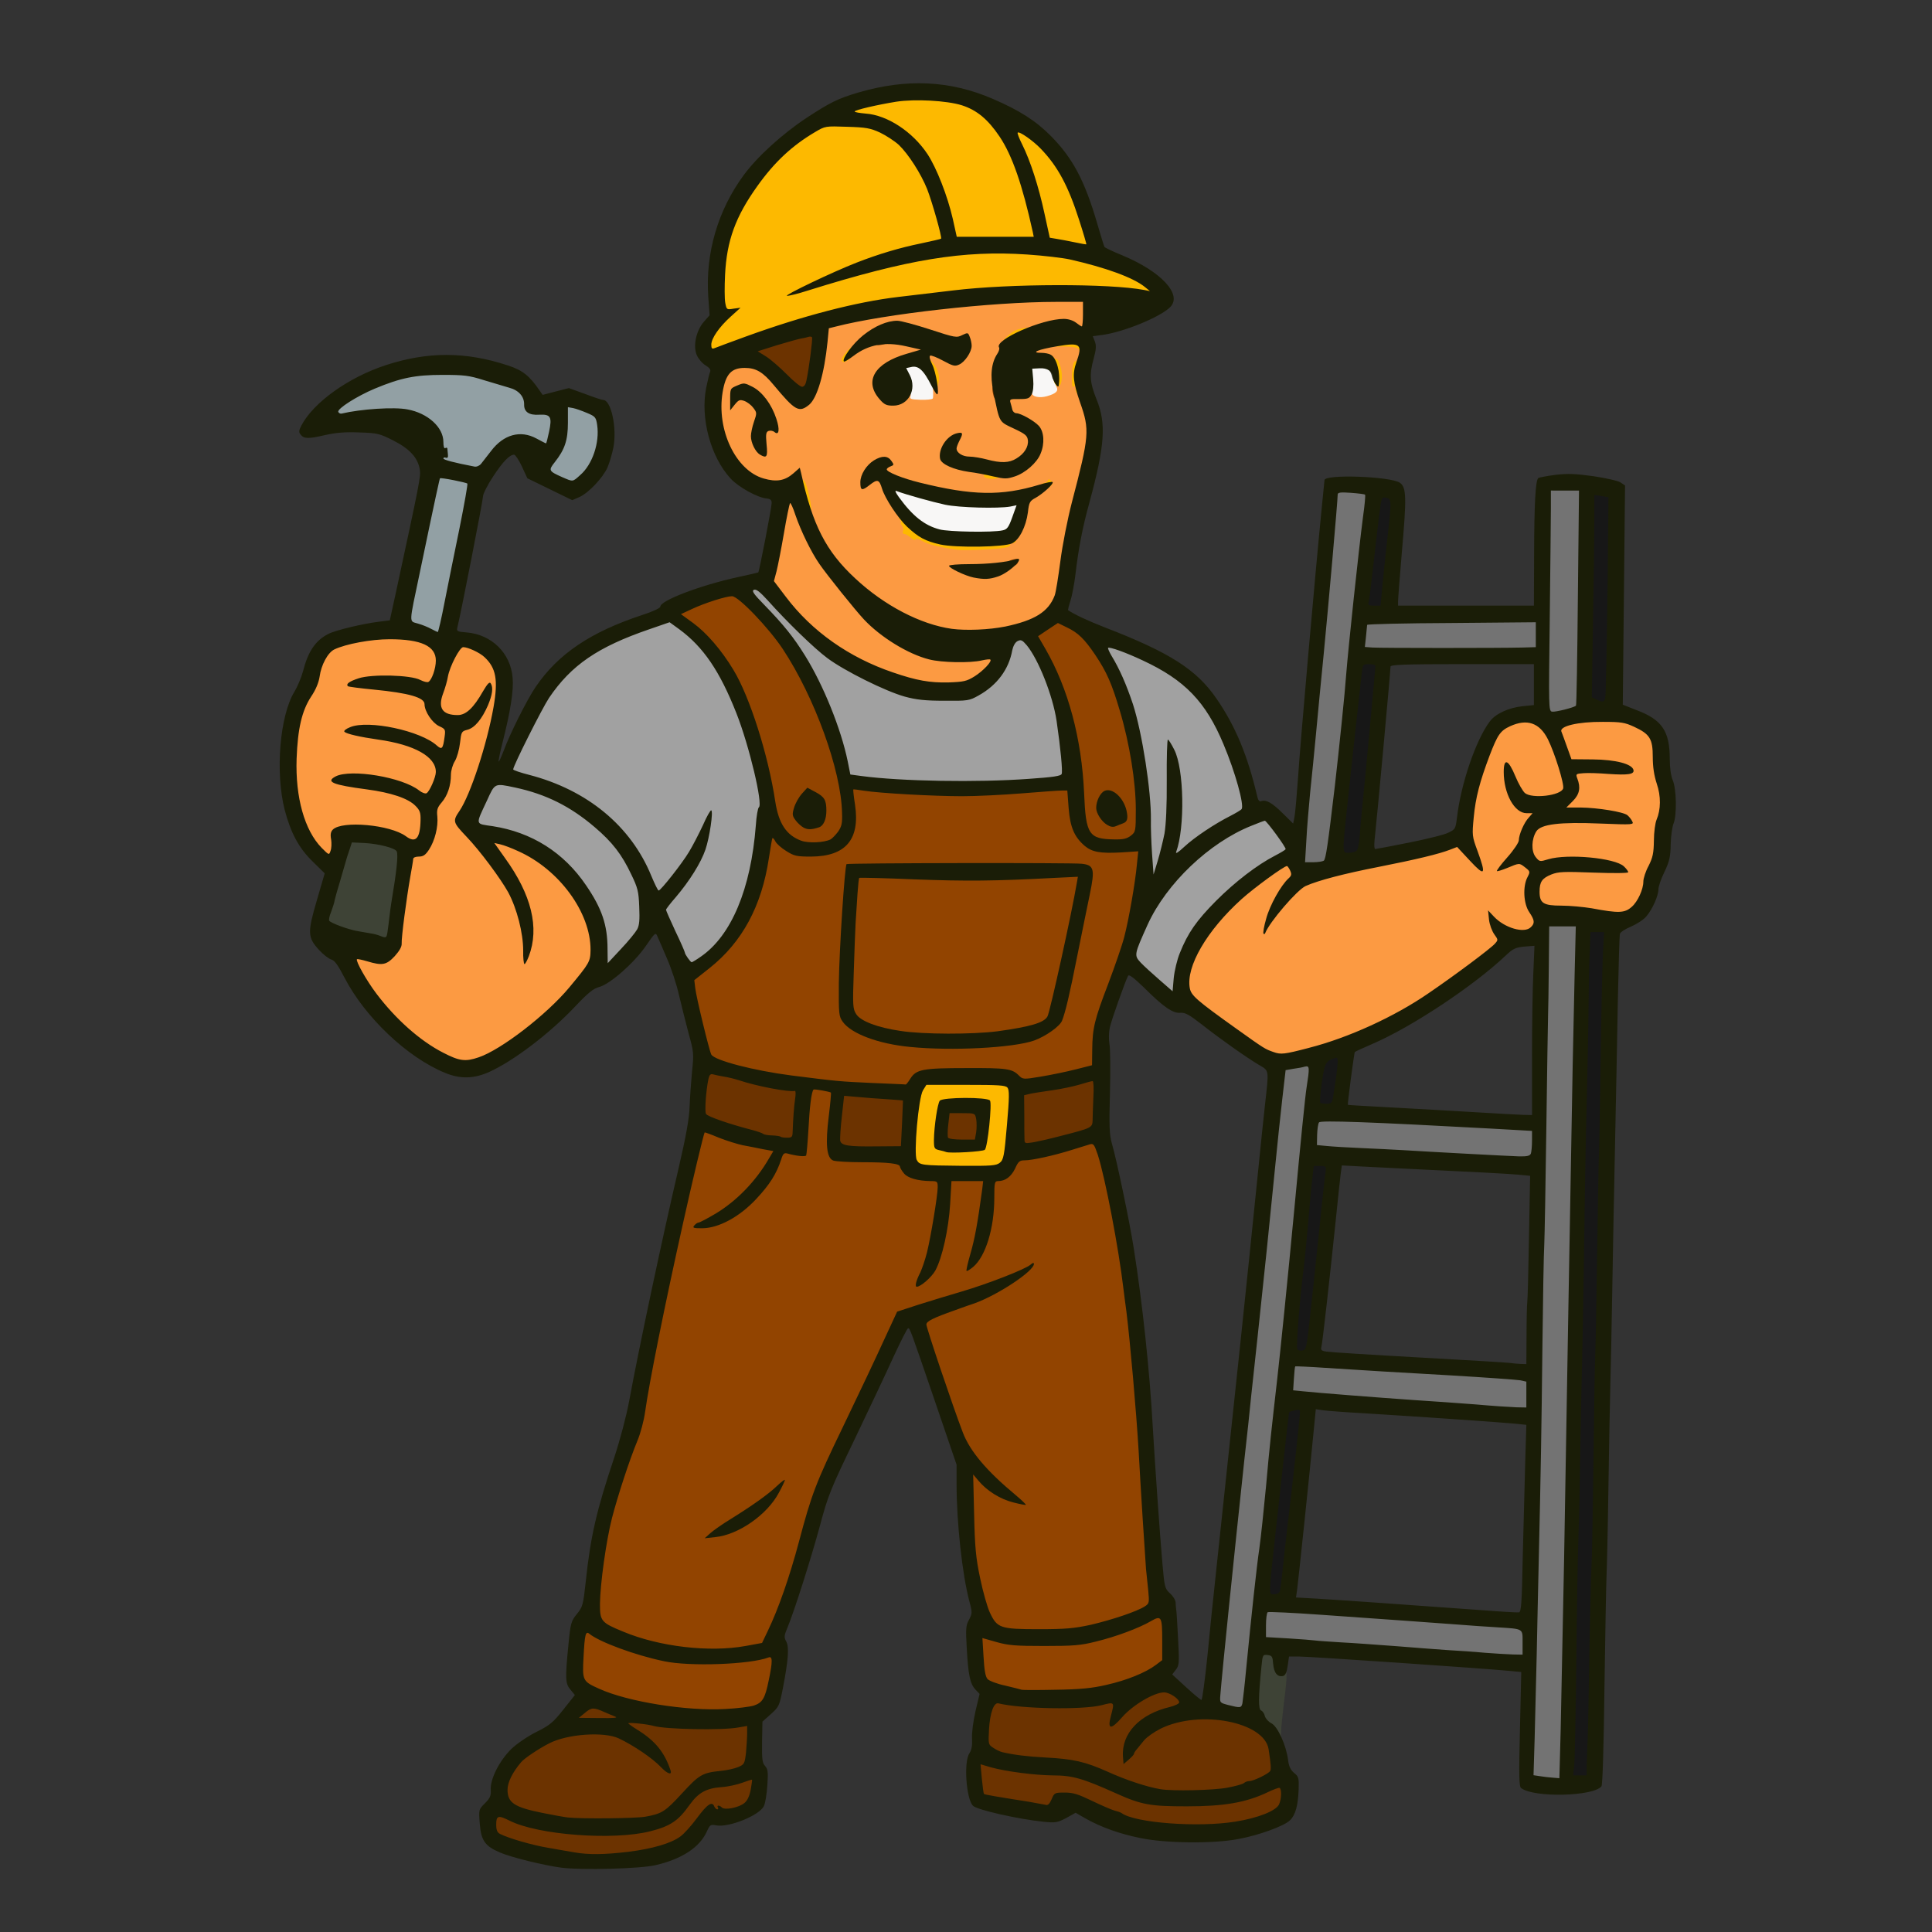 <svg xmlns="http://www.w3.org/2000/svg" version="1.0" viewBox="0 0 1024 1024">
  <rect x="0" y="0" width="1024" height="1024" fill="#333333" stroke="none"/>
  <path fill="#f8f7f6" d="M495.7 283.9c-2.1-.5-5.1-1.6-6.7-2.4-7.7-4-18-16.3-18-21.5 0-2.7.3-3 3.3-3 1.7 0 7.4 1.3 12.4 2.9 17.1 5.4 24.2 6.4 40.6 5.7l14.7-.6v2.8c0 1.5-1.1 5.6-2.4 9.2-2 5.5-2.8 6.6-5.2 7.1-4.4 1-34.4.8-38.7-.2zm-16.3-75.2c.5-4.8.3-6.8-.9-8.2-.8-1.1-1.5-3.4-1.5-5.1 0-3.5 1.6-4.4 8.3-4.4 2.9 0 4.4.7 6.4 2.7 4.4 4.9 6.4 9.9 6.1 15.6l-.3 5.2-9.4.3-9.4.3.7-6.4zm66.4 4.7c-1.4-.4-1.7-2.1-1.7-11V192h6.7c3.7 0 7.2.4 7.7.8 1.6 1.1 5.5 11.4 5.5 14.4 0 1.8-.8 3.3-2.5 4.4-2.4 1.6-12.5 2.7-15.7 1.8z"/>
  <path fill="#fc9a42" d="M239 564.1c-8.4-2.6-20.8-11-30.2-20.4-13.4-13.5-22.8-28-22.8-35.1 0-3.4.2-3.6 3.3-3.6 1.9 0 5.6.7 8.2 1.5l4.8 1.4 3.2-3.3c3.3-3.6 3.1-2.5 7.5-32.6 3.3-22.3 2.9-21 6-21 1.5 0 3.3-.7 4-1.5 1.1-1.3.6-1.5-3.7-1.5-3.4 0-5.8-.6-7.4-1.9-5.5-4.3-21.3-7.1-28.8-5.1-4.1 1.1-4.1 1.1-4.1 5.8 0 7.8-.8 9.2-4.6 9.2-7 0-15.6-13.6-18.9-29.8-1.3-6.4-1.6-11.9-1.3-24 .6-19.2 2.4-27.9 7.7-36 2.5-3.7 4-7.4 4.5-10.6.8-6.1 4.3-12.7 7.8-14.4 7.1-3.4 19.4-5.5 32.3-5.5 14.4 0 19.9 1.1 24.5 4.9 2.7 2.3 3 3.2 3.1 8.7 0 4.5.3 5.5.8 3.7.5-1.4 2-4.9 3.5-7.7 2.6-5.2 2.7-5.3 7.1-5.3 8.2 0 14.9 4 18.6 11.2 3.7 7.3 2.2 23.2-4.6 48-4.4 15.8-8.7 27.3-12.1 32.3l-2.4 3.7 2.7 2.6c1.6 1.5 4.7 4.9 7.1 7.6l4.2 4.9v-6.6l5.8.6c10.4 1 24.1 8.7 34.9 19.6 6 6.1 12.7 17.7 14.8 25.6 1.8 7 1.9 21.1.2 24.2-3.7 6.6-19.7 24-28 30.5-12.7 9.8-24.3 17.3-30 19.2-5 1.7-13.4 2-17.7.7zm-10.8-131.5c-.1-6.3.1-7.2 2.8-10.2 3.2-3.7 5-8.9 5-14.8 0-2.2.9-5.3 2.1-7.3 1.2-2 2.3-5.8 2.6-9.4.4-4.4 1-6.2 2.2-6.6 5.4-1.6 5.3-2.2-.4-2.2-3.3.1-5.4.3-4.7.6.8.3 1.2 2.5 1.1 6.1-.1 8.3-1 10.6-4.2 11.2-2.1.4-2.4.8-1.7 2 .5.8 1 4 1 7 0 7.5-3.4 14.4-7.2 14.8-2.5.3-2.7.6-1.7 2.4.7 1.3 1 5.6.7 11.2-.4 8.8-.4 9 1.1 5.6.9-2.1 1.4-6.2 1.3-10.4zm-28.7-18.1c-4.6-1.2-16.4-1.9-13.9-.9 1.5.6 13.1 2.1 16.4 2.2 1.4 0 .3-.6-2.5-1.3zm5.3-26.2c-1-.2-2.6-.2-3.5 0-1 .3-.2.5 1.7.5s2.7-.2 1.8-.5zm27.1-23.6c1.5-3.9 1.4-4.6-.5-1.9-1.9 2.7-7 3-11.7.5-2.3-1.1-6.3-1.7-13.7-1.9-11.2-.3-10.2.1 7.2 2.6 8.9 1.3 14.8 3.7 14.8 6 0 1 .3 2.7.7 3.7.6 1.4.9.8 1.4-2.2.3-2.2 1.1-5.3 1.8-6.8zm440.1 196c-4.6-1.7-4.6-1.7-19.6-12.4-20.7-14.8-24-17.7-24.8-21.3-3.1-15.9 6.5-34.5 27.5-53.5 17.4-15.6 29-21 31.7-15 .7 1.4 1.2 3.9 1.2 5.4v2.8l8.8-2.9c4.8-1.5 17.7-4.7 28.7-6.9 22.5-4.5 34.2-7.3 39.8-9.4 4.2-1.7 9.8-2 11.3-.6.5.6 1-2.4 1.1-8.2.3-12.8 1.7-20.6 5.8-32.7 7.4-22.2 11.1-26 25-26 7.9 0 10.4 1.2 13.6 6.4l1.9 3.1v-3.2c0-3.1.3-3.3 5.8-5 4.3-1.4 9-1.8 19.7-1.8 13 .1 14.4.3 19.6 2.7 8.4 4 9.9 6.4 9.9 16.2.1 5.4.7 9.9 2 13.6 2.2 6.3 2.7 18.3.9 22.7-.7 1.5-1.5 7.1-1.8 12.4-.6 7.7-1.2 10.7-3.4 14.9-1.5 2.8-2.7 6.6-2.7 8.3-.1 4.2-3.1 10.6-6.4 13.7-2.5 2.2-3.5 2.5-10.4 2.4-4.2-.1-11.5-.9-16.1-1.8-4.6-.9-11.9-1.6-16.4-1.6-6.2 0-8.5-.4-10.1-1.7-2.1-1.8-2.1-1.8-.3.3 2.3 2.7 2.3 10.6 0 12.9-1.4 1.4-3.1 1.7-9.5 1.3l-7.8-.5v3.3c0 3.7-3.1 6.6-21.5 20-18 13.1-25.7 18.1-38.2 24.3-27.2 13.5-55.9 21.4-65.3 17.8zm141-87.4c0-4.1-.3-5.4-1-4.3-1.1 1.7-1.3 6.1-.4 8.4 1.1 2.8 1.4 1.8 1.4-4.1zm5.9-12.9c.2-.2-.8-.4-2.2-.4-1.8 0-2.7.5-2.7 1.5 0 1.3.4 1.4 2.3.4 1.2-.6 2.4-1.3 2.6-1.5zm25.6-2.4c-4-1-16.3-1-19.5 0-1.5.5 2.4.8 10 .8 7.7 0 11.4-.3 9.5-.8zm-35.6-8.7c-.2-3.4-.3-3.9-.6-1.8-.3 1.7-1.2 3.8-2 4.8-1.5 1.6-1.4 1.7.5 1.7 2 0 2.2-.5 2.1-4.7zm26.1-16.1c16.9-.6 16.7-2-.2-2.1l-7.8-.1v-6.5h-11c-10.7 0-11 .1-8.9 1.8 1.2.9 3.4 1.7 5 1.7 2.7 0 2.9.3 2.9 3.6 0 3.1.3 3.5 1.8 2.9.9-.5 9.1-1 18.2-1.3zm-1.7-17.3c-.8-2.9-1.3-2.3-1.3 1.4 0 2.2.3 2.8.9 1.8.5-.7.6-2.2.4-3.2zm3-9.2c3.9-.3 3.8-.4-1.2-.5-4.5-.2-5.2 0-4.7 1.4.3.9.7 2.1.7 2.7.1.7.4.2.6-1 .3-1.8 1.3-2.3 4.6-2.6zm15.2-.7c-1.6-.4-4.8-.8-7-.8l-4 .1 3.5.7c1.9.4 5.1.7 7 .8h3.5l-3-.8zm-367.2-42.5c-21.8-5-42.3-15.5-57.9-29.8-7.8-7.2-19.4-22.1-19.4-25 0-1.2 1.1-7.3 2.4-13.6 1.4-6.4 3.3-16.1 4.3-21.6l1.8-10 3.5-.3c3.5-.3 3.5-.3 5.4 6 2.3 7.6 3.4 5.3 1.6-3.4-1.7-7.6-3.8-10.2-7.4-8.8-3.9 1.5-11.4 1.2-17.3-.5-6.2-1.8-12.6-7.7-16.6-15.2-7.1-13.3-7.5-39.7-.6-46.5 2.5-2.6 3.3-2.8 10.6-2.8 9.3 0 11.9 1.3 18.4 9 2.4 2.9 5.8 6.9 7.6 8.9l3.1 3.6 2.6-2.4c3.9-3.6 7.6-17.1 9.2-32.8l.7-7.3 3.6-.9c27-7 82.7-13.1 119.9-13.1H577v19h-3.6c-2.1 0-4.7-.8-6.2-2.1-2.9-2.3-5.2-2.1-15.7 1.1-3.3 1-7.1 2.1-8.5 2.4-3.2.7-10 6.8-10 8.9 0 1-.9 3.4-2 5.4-2.3 4.4-2.5 10.7-.6 17.8 1.3 4.7 1.4 4.8 1.5 1.6l.1-3.4 5 .5c2.8.3 5.3.1 5.6-.3.9-1.4 4.4-1 4.4.5 0 1.9 4 2.7 7.9 1.6 4.9-1.4 6.3-2.8 5-5.1-.5-1.1-.7-2.8-.4-3.9 1.4-4.3-4.8-11-10.1-11-3.4 0-3.5-.1-3.2-3.7.3-3.7.4-3.7 6.3-5 3.8-.8 9.1-1 14.4-.6l8.3.6-.4 6.2c-.2 4.1-1 6.8-2.1 7.9-1.7 1.8-2.3 5.2-.9 5.8.4.1 2.2 4.6 4 9.8 5.2 15.3 4.7 22.3-4.7 58.3-2.3 9-5 22.7-6.1 31.5-2.2 16.9-4.1 22.4-9.1 26.6-3.8 3.3-11.8 6.1-22.6 8.2-10.6 2-31.5 1.4-40.8-1.1-14-3.9-29.8-13.4-43.5-26.1-4.7-4.3-7.8-7-6.9-5.9.9 1.1 4.7 5.8 8.4 10.5 12.8 15.9 19.8 22.1 32.1 28.5 12.7 6.5 20.1 7.4 40.2 4.9l5.2-.7v4c0 4.9-2.5 8.3-8.8 12.1-4.4 2.5-5.6 2.7-16.7 2.9-7.5.1-14.4-.3-18.2-1.2zm41.7-61.1c0-.2-2.4-.3-5.2-.3-4.8.2-4.9.2-1.8.8 3.3.6 7 .3 7-.5zm2.8-15c1.7-.3 3.2-.8 3.2-1.2 0-.4 1-1.2 2.2-1.7 3.1-1.4 6.8-9.2 7.5-16l.6-5.7-2.9.5c-7.4 1.5-16.7 1.8-25.5.8-12.5-1.4-28.7-4.7-37.2-7.5-6.7-2.3-6.7-2.3-6.1-.2.9 2.8 8.2 15.3 9.3 16.1.5.3 1.3 2 1.7 3.7.7 3.5 2.9 5.7 5.6 5.8.9 0 3.2.9 5 1.9 3 1.7 9.9 3.4 18.3 4.5 3.2.3 12.8-.2 18.3-1zM467 249c0-1.1-.4-2-.8-2-.5 0-1.7.9-2.7 2-1.8 2-1.7 2 .8 2 2 0 2.7-.5 2.7-2zm69.5 0c1.4-.6-.1-.9-4.7-.9-3.9-.1-6.8.3-6.8.9 0 1.2 8.7 1.2 11.5 0zm-17-2.6c-5.1-1.4-11.3-1.9-10.2-.8.6.6 9.7 2.1 13.2 2.2 1.1 0-.2-.6-3-1.4zm-15.3-6.5c-.3-2.2-.7-2.7-1.3-1.8-1.3 2.1-1.1 4.9.4 4.9.9 0 1.2-1 .9-3.1zm45-9.1c-.9-.9-1.2-.1-1.1 3.3l.1 4.4 1.1-3.3c.7-2.4.7-3.6-.1-4.4zm-146.3-.5c0-3.3-.1-3.5-.9-1.5s-.4 5.2.6 5.2c.2 0 .4-1.7.3-3.7zm5.1-6.7c-.1-.6-.9-2.7-2-4.6l-1.9-3.5-.1 3.7c0 2-.3 4.3-.6 5.1-.4 1.1.1 1.3 2 1 1.4-.3 2.6-1 2.6-1.7zm68.5-13.6c2.4-2.6 6.9-2.8 6.1-.2-.6 1.7 0 1.9 5.3 2.1 3.3.1 6.2-.2 6.5-.7.3-.6.3-3.8-.1-7.2-.4-4.5-1.2-6.9-3-8.8-1.2-1.4-2.3-3.3-2.3-4.4 0-1.5-.5-1.7-2.7-1.2-10.7 2.6-20.3 8.9-20.3 13.4 0 2.2 5.6 9 7.4 9 .7 0 2.1-.9 3.1-2zm-80.7-2.1c-1.2-.7-2.4-.7-3.5 0-1.5.9-1.2 1 1.7 1s3.2-.1 1.8-1zm113.1-20.5c3.2-4 2.7-5.4-1.7-5.4-2.1 0-10-2-17.6-4.5-13.8-4.6-13.9-4.6-18.5-3-2.5.8-5.7 2.4-7 3.4l-2.5 1.9 6.8-.5c8-.7 22.6 2.2 22.6 4.4 0 .8 1.2 1.3 3.3 1.3 1.7 0 5 1.1 7.2 2.5 5 3 4.9 3 7.4-.1z"/>
  <g fill="#92a0a4">
    <path d="M225.5 336.3c-1.6-.9-4.8-2.2-7-2.8-5.2-1.6-5.3-2.6-1.6-20.6 7.8-37.7 12.1-58.2 12.7-60.5.8-3.2 3.1-3.2 19.2.2 3.3.7 2.9 5.2-2.3 30.4-2.4 11.8-5.9 29-7.7 38.3l-3.3 16.7H232c-1.9-.1-4.8-.8-6.5-1.7zm68.5-81.1c-4.8-2.4-5.5-3.1-5.8-6-.3-2.4.4-4.2 2.7-7.1 5.4-6.8 7.1-11.7 7.1-20.8V213h4.8c2.6.1 7.2 1.1 10.1 2.3 6.7 2.8 7.6 5.2 6.8 17.4-.7 10-3.5 17-8.8 21.8-4.9 4.4-9.1 4.6-16.9.7z"/>
    <path d="M248.5 250.3c-1.1-.2-5.3-1.1-9.2-1.9l-7.3-1.5v-6.5c0-7.5-1.6-11.2-6.3-14.8-6.2-4.7-10.4-5.9-20.8-5.7-5.2 0-12 .6-15 1.3-3 .6-7.2 1.2-9.4 1.2l-4 .1-.3-4.2c-.3-4.2-.2-4.3 5.8-8.2 7.2-4.7 18.3-9.4 28.8-12.3 6.4-1.8 10.5-2.2 23.7-2.2 14.8 0 16.7.2 25 2.9 5 1.5 11 3.3 13.4 4 5.1 1.4 8 4.7 8.1 9.2 0 3.9 2 5.2 7.2 4.6 2.3-.4 4.4-.1 5.3.7 1.8 1.5 2 8.7.3 15.9-1.1 4.9-1.3 5.1-4.6 5.1-1.9 0-5-1-6.9-2.1-7.8-4.9-15.4-.9-23.6 12.4-1.7 2.7-4.5 3.3-10.2 2z"/>
  </g>
  <path fill="#fdb900" d="M486.5 620.3c-4.9-1.1-5.4-6.2-3.2-29.9.9-9 1.8-14 3-15.8l1.7-2.6h23.8c17.2 0 24.1.3 25 1.2 1.6 1.6 1.5 8.8-.3 28.3-1.3 14.1-1.7 16.2-3.6 17.8-1.9 1.5-4.5 1.7-23.3 1.6-11.6-.1-22-.3-23.1-.6zm32.5-13.9c1.2-1.2 3.3-19.1 2.5-20.4-1-1.6-19-1.3-20.4.4-1.2 1.5-3.6 18.4-2.7 19.3 2.1 2.1 18.7 2.6 20.6.7zm-11.5-315c-9.4-1.3-15.4-2.8-18.5-4.6-2.1-1.2-3.6-1.6-3.8-.9-.2.6-1.3.2-2.5-.9-1.1-1.1-2.7-2-3.4-2-.7 0-1-.6-.7-1.5.4-.8.1-2.2-.6-3-.7-.8-.9-1.5-.5-1.5s.2-.7-.5-1.5c-2.4-2.9 4.3-1.8 7.1 1.1 7.5 8.1 18.9 10.9 40.2 9.9 10.4-.4 14.7-.3 14.2.4-.3.6-1.3 1.1-2.1 1.1s-1.3.4-1 .9c.3.5-.9 1.1-2.7 1.4-4.7.9-21.7 1.6-25.2 1.1zm-82.9-24.9c-1.8-7.2-2.1-15.5-.6-15.5.6 0 1 .9 1 2.1 0 1.1.4 1.8.9 1.5 1-.7 4.1 10.9 4.1 15.4 0 2.3-.5 3-1.9 3-1.5 0-2.2-1.4-3.5-6.5zm127.4-9c0-.8.6-1.5 1.4-1.5.8 0 1.6-.6 1.9-1.2.4-1 .7-1 1.7-.1 1.1 1 1.1 1.5 0 2.8-1.6 1.9-5 2-5 0zm-29.3-4.2c-.9-.2-1.5-.9-1.2-1.4.4-.5-.3-.9-1.4-.9-1.2 0-2.1-.4-2.1-1 0-1.1 8.8-1.4 11.4-.4 2.3.9 1.9 3.1-.6 3.8-2.5.6-3.4.6-6.1-.1zm48.1-44.9c-.5-.4-.8-1.7-.8-2.8 0-1.7-.2-1.8-1-.6-1.2 1.9-1.2-9.6 0-12.5.5-1.1.9-1.5 1-1 .1.6.6-.1 1.3-1.5l1.1-2.5.3 3c.5 4.5-1.1 18.8-1.9 17.9zm-78.1-7.9c-.9-3.1-1.7-7-1.7-8.7v-3.1l2.5 2.5c3.3 3.3 4.8 7.6 4 11.5-.9 4.9-2.9 4-4.8-2.2zm66.3 2.6c-.6-1.2-1.3-5.1-1.6-8.9-.5-5.9-.4-6.5.9-5 .8 1 1.6 1.5 1.9 1.3.3-.3 1 1.2 1.7 3.3 2.3 6.9-.1 14.5-2.9 9.3zm-113-12.5c0-1.3 4.4-6.6 5.5-6.6 1.3 0 .3 4.9-1.3 6.3-2.2 2-4.2 2.2-4.2.3zm-72-7.6c0-5.4.8-7.5 4.7-12.7 2.3-3 2.4-3.9 2.7-21 .3-19.9 1.7-26.5 8-39.1 3.9-7.7 13.1-20.9 18.4-26.5 5-5.3 14.6-12.8 21-16.6 5.1-3 5.7-3.1 18.5-3.3 7.3-.1 10.8-.3 8-.5l-5.3-.4v-7.4l7.4-1.7c14-3.3 21.9-4 35.6-3.5 21.4.7 29.8 4.5 38.6 17.3l3.9 5.7.3-3.2c.3-2.9.6-3.1 4.1-3.1 7.9 0 20.2 12.4 28.3 28.5 3.5 6.9 10.8 30 10.8 34.1 0 4-1 4.2-11.6 2-3.8-.8-8.5-1.7-10.4-2.1l-3.6-.5-2.7-12.4c-2.9-13.1-6.6-26.1-7.2-25.4-.2.2.3 2.6 1.1 5.3 2.4 7.8 6.4 26.1 6.4 29.2v2.8h-46.8l-2.7-11c-1.4-6-3.3-12.3-4.1-14-.8-1.6-1.2-2.1-.8-1 3.1 10.5 5.4 20.7 5.4 23.7 0 3.5-.2 3.7-3.7 4.3-6.1 1.1-23.6 5.3-26.3 6.4-3.9 1.5-1.2 1.3 8.5-.8 25.6-5.6 68.6-6.3 89.5-1.6 18.4 4.1 31.2 8.7 38.7 13.8 2.6 1.8 3.3 2.9 3.3 5.6v3.4l-6.7-.6c-3.8-.3-11.7-1.1-17.8-1.8-15.6-1.6-57.6-.6-79 2-9.3 1.1-22.6 2.7-29.5 3.5-22.3 2.6-50.8 10.1-81 21.2-8.5 3.1-17.4 5.9-19.7 6.1l-4.3.5V183zm198 2.5c0-1.4-4.5-2-11.7-1.8-.7.1-1.3-.7-1.3-1.7 0-1.9 4.1-3 11.3-3 3.7 0 3.7 0 3.7 4 0 2.2-.4 4-1 4-.5 0-1-.7-1-1.5zm-39.2-6.2c3.7-3.7 5.3-4.6 9.2-5.3 3.6-.7 4-.5 4 1.4 0 2.5-6.6 5.6-11.8 5.6-3.1 0-3.1-.1-1.4-1.7z"/>
  <g fill="#a1a1a1">
    <path d="M611.3 522.1c-12.1-10.4-12.6-11.2-12.1-17.3.2-2.9 1.3-7.1 2.3-9.3 1-2.2 2.7-6 3.8-8.5 6.1-13.5 20-30.3 32.7-39.6 12.4-9.1 25.8-15.4 32.4-15.4 3.3 0 4 .6 9.1 7.4 4.6 6.1 5.6 8.1 5.3 10.7-.3 2.8-1.1 3.7-5.8 6.2-15.5 8.4-38 28.4-44.9 39.9-5.3 9.1-8.3 17.7-8.9 25.1l-.5 6.7h-3.3c-2.6 0-4.8-1.2-10.1-5.9zM319 505.7c0-12.4-3-21.3-11.4-33.5-11.8-17.4-28.8-28.1-49.5-31.3l-8.3-1.3.4-4.5c.3-2.5 2.4-8.5 4.6-13.3l4.1-8.8h5.3c2.9 0 8.2.7 11.8 1.5 3.6.8 7.6 1.7 9 2 1.4.3.9-.1-1.1-.9-2-.7-6.1-2-9.2-2.7l-5.7-1.2v-3.8c0-4.5 12.3-31.1 19-41 11.8-17.3 25.7-26.9 52.8-36.3 13.3-4.6 16.1-4.6 22.3 0 19.1 14 33.7 43.4 40.9 82.3 2.1 11.2 2.5 18.1 1.1 18.1-.5 0-1.1 4.2-1.5 9.3-2.5 33.7-12.9 58.6-29.2 69.8-3.4 2.3-5.3 2.9-8.1 2.7-4.2-.3-3.7.3-11.3-16.1-5.3-11.4-6.2-16.7-3.3-19.9 1.5-1.7 1.4-1.8-2.4-1.8-4 0-4.1 0-6.3-5.9-5.2-14.1-18.2-31.2-29-38.3l-4.5-3 4.5 3.8c11.2 9.3 17.8 17.2 22.7 27l4.8 9.7.3 12.2c.5 14.3.5 14.2-9.1 24.9-6 6.7-7.3 7.6-10.3 7.6H319v-7.3zm-25-86.6c-.8-.5-2.6-1.1-4-1.5-2.1-.5-2-.3.5.9 3.2 1.5 6 2 3.5.6z"/>
    <path d="M607.5 455.3c-.5-6-.8-13.9-.7-17.8.4-15.4-4.3-45.7-9.3-61.2-3.5-10.4-7.2-18.9-11.2-25.5-1.3-2.1-2.3-5.4-2.3-7.4v-3.7l5.3.6c6 .6 20.5 6.6 31 12.8 8.3 4.9 17.6 13.8 23.1 22.2 8.9 13.6 20.1 47.4 18.3 54.9-.4 1.6-2.5 3.2-6.3 5.1-8.1 4-21.3 12.9-25.3 17.1-2.6 2.7-4.3 3.6-6.8 3.6-3.1 0-3.3-.2-3.3-3.4 0-1.9.4-4.6 1-6.1 1.6-4.1 2.9-23.4 2.1-31-.6-6.3-.7-5.5-1.4 9-.7 16.9-1.4 21.3-4.8 33.8-2.1 7.6-2.2 7.7-5.4 7.7h-3.2l-.8-10.7zM469 415.9c-5.2-.5-12.2-1.2-15.4-1.6l-5.9-.8-1.4-7c-3.5-17.1-12.9-40.4-22.6-56-6.1-9.8-11.2-16.2-21.8-27.1-5.5-5.6-6.9-7.7-6.9-10.1 0-3.4 1.4-4.3 6.2-4.3 2.6 0 4.1 1.1 8.7 6.3 10.4 11.5 24.6 25.3 31.6 30.5 9.2 6.9 30.9 17.6 41 20.4 5.5 1.4 11.2 2.1 18 2.2 9.3.1 10.4-.1 15.2-2.8 9.7-5.4 16-13.8 17.8-23.9.9-4.4 3.1-5.9 8.3-5.5 3.2.3 4.2 1 7.4 5.8 4.4 6.4 11.2 23.1 12.6 31 2.7 14.5 3.6 22.3 3.6 31.5l.1 10-14.5 1.2c-16.5 1.3-67.7 1.4-82 .2z"/>
  </g>
  <path fill="#737373" d="M820 945.3c-1.9-.2-5-.6-6.9-.9l-3.3-.5.6-25.2c1.5-58.5 2.7-116 3.6-174.7.6-34.4 1.7-101.4 2.5-149 .8-47.6 1.5-91.1 1.5-96.7V488h20v9.8c0 5.3-.4 28.8-1 52.2-.5 23.4-1.4 70.4-2 104.5-.9 55.3-2.9 164.1-4.6 258.3l-.6 33.2-3.2-.2c-1.7 0-4.7-.3-6.6-.5zm-171.5-38.4c-2.2-.5-4.3-1.3-4.8-1.8-.8-.8 1.1-22.9 5.8-67.1 1.4-12.9 3.6-34.3 5-47.5 1.3-13.2 4.7-45.1 7.5-71 4.9-45.6 6.9-64.6 11-105.5 1-10.7 2.7-26.3 3.7-34.6l1.7-15.1 6.2-1.2c3.4-.6 7.5-1.1 9.3-1.1 2.9 0 3.1.2 3.1 3.8 0 2-.5 6.9-1.1 10.7-1.2 8.6-3.1 26.5-6.9 67.5-3.4 36.1-7.5 76.4-9 89.5-3 26.2-4.2 37-6 57.5-1.2 12.4-2.7 27-3.5 32.5-1.5 10.2-4.2 35.4-7 64-2.1 21.8-1.7 20.5-6.8 20.4-2.3-.1-6-.5-8.2-1zm133.5-28c-6.3-.5-20.5-1.6-31.5-2.4-19.2-1.5-52.1-3.8-72.7-5.2l-9.8-.6v-9.4c0-7.7.3-9.5 1.6-10 1.5-.5 19.8.6 85.3 5.3 11.2.8 27.4 1.9 36 2.5 8.6.5 16.4 1.2 17.4 1.5 1.5.5 1.7 1.9 1.7 10v9.4l-8.2-.1c-4.6-.1-13.5-.6-19.8-1zm-3-131.5c-9.1-.7-26.6-2-39-2.9-31.3-2.1-57.1-4.3-57.7-4.8-.2-.3-.1-4.6.3-9.6l.7-9.1h3.1c6.6 0 119.1 7 122.3 7.6l3.3.6V749l-8.2-.1c-4.6-.1-15.7-.8-24.8-1.5zm-5-132.9c-12.4-.7-32.8-1.8-45.5-2.4-12.6-.6-25.4-1.4-28.2-1.7l-5.3-.5V602c0-11.3-.2-11 9.4-11 7.8 0 39.6 1.5 87.9 4.1l22.7 1.3v8.2c0 4.5-.3 8.9-.6 9.8-.7 1.9-6.9 1.9-40.4.1zm-84.7-168.7c.3-7.9 1.3-20.6 2.1-28.3.8-7.7 2.2-21.9 3.1-31.5.9-9.6 2.7-28.7 4.1-42.5 2.2-21.9 7.4-80.8 7.4-84.2 0-1.4 12.1-1.8 17.9-.7 3.7.8 3.8 1.5 1.6 18.4-2.6 19.2-6.2 53.5-9.6 90-1.2 14-7.5 71.3-9 83-.6 4.7-1.6 8.8-2.3 9.2-.6.4-4.4.8-8.5.8h-7.4l.6-14.2zm130.3-65.5c-1.7-.5-1.8-2.4-1.6-46.1.1-25.2.5-52.8.8-61.4l.5-15.8h20.9l-.7 59.8c-.4 32.8-.9 59.9-1.1 60.2-.3.2-3 1.2-6.2 2.2-5.6 1.7-8.9 2-12.6 1.1zm-95.4-34-4.3-.4.6-8.2c.4-4.5.8-8.8 1-9.4.4-1 10.8-1.3 48-1.3H817v18.7l-10.7.6c-10.9.7-74.4.7-82.1 0z"/>
  <path fill="#171717" d="M831.5 926.8c.3-9.5 1-44.5 1.5-77.8.6-33.3 1.5-81.6 2-107.5.5-25.8 1.4-74.4 2-108 .5-33.5 1.2-75.2 1.5-92.5.3-17.3.8-35.7 1.1-40.8l.6-9.2h13.1l-.7 18.8c-.4 10.3-1.1 44.6-1.6 76.2-1 53.8-2.6 144.3-5 277-.5 31.1-1.3 62-1.6 68.8l-.6 12.2H831l.5-17.2zm-161.5-84c0-2.9 1.4-17.7 3-32.8 1.7-15.1 4-35.8 5.1-46 1.1-10.1 2.2-18.6 2.4-18.9.3-.2 3-.6 6-.9l5.5-.4v4.8c0 4.8-1.8 22.7-6.5 62.4-1.3 11.3-2.7 23.4-3 27-1 10.2-.9 10-7.1 10H670v-5.2zm14.5-124.9c-1-1.6.9-28.3 3.5-48.9.5-4.1 1.4-13.1 2-20 .6-6.9 1.5-17.3 2.1-23.2l1.2-10.8h6.3c7.6 0 7.2-2.3 4.4 23.5-1 9.9-2.4 23-3.1 29-.6 6.1-2.1 20-3.3 31l-2.1 20-5.2.3c-3.1.2-5.4-.2-5.8-.9zm11.9-131.3c-.6-1.7 1.2-18.4 2.6-23.6 1-3.8 4.8-6 10.3-6 2.6 0 2.7.2 2.7 5.8 0 5-.7 11-2.5 22-.6 3.2-.6 3.2-6.6 3.2-4.3 0-6.1-.4-6.5-1.4zM709 449.3c0-3.2 1.1-16.4 2.5-29.3 2.7-25 6.2-57.1 7.2-65.7l.6-5.3H732v3.9c0 4.1-5.5 65.4-6.5 72.7-.3 2.3-.9 9.5-1.4 15.9-.5 8.3-1.2 11.9-2.2 12.6-.8.5-4 .9-7.1.9H709v-5.7zm134.1-75.6-2.4-1.1.8-56.6c.4-31.1.9-56.7 1.1-56.9.2-.2 3.2 0 6.6.5l6.3.9-.3 40c-.1 22-.5 47.8-.8 57.3l-.6 17.2-4.2-.1c-2.2 0-5.2-.5-6.5-1.2zm-120.8-54.9c1.7-15.3 3.9-33.8 5.3-45.5 1.9-14.7 1.5-14.2 9.3-12.7 3.1.6 3.1.7 3.1 6.8 0 3.3-.7 11.7-1.4 18.6-.8 6.9-2 18.2-2.7 25.3l-1.2 12.7h-13l.6-5.2z"/>
  <g fill="#924400">
    <path d="M356 908c-16.1-2-32.1-5.8-40.7-9.6-9.3-4-9.3-4.1-9.2-16.3 0-5.8.4-12.6.7-15.1.6-4.1 1-4.5 3.8-4.8 2.1-.2 4.8.7 8 2.6 6.8 4 16.2 7.6 27.9 10.8 13.4 3.6 35.8 4.5 48.5 1.9 4.7-1 10.4-2 12.8-2.2l4.2-.5v5.6c0 6-2.5 19.8-4.2 22.9-1.7 3.2-7.4 4.7-22 5.7-7.9.5-14.5.9-14.8.9-.3-.1-7-.9-15-1.9z"/>
    <path d="M538.5 898.6c-.5-.2-4.5-1.2-8.7-2.2-10.8-2.4-11-2.7-11.6-18.4l-.5-13h2.7c1.5 0 6.4 1 10.9 2.3 6.8 1.8 10.7 2.2 22.7 2.2 16.4-.1 25.6-1.9 41.8-8.1 10.5-4.1 12.2-5.6 2.1-1.9-14.9 5.4-25.9 7-47.4 7-23.6 0-24.9-.4-28.8-8.7-1.4-2.9-3.7-11.1-5.2-18.3-2.4-11.4-2.8-16-3.2-36.7-.5-23.8-.5-23.8 1.6-23.8 2.8 0 2.7-.6-1.4-5.6-3.6-4.3-6-9.9-12-27.4-12.3-35.9-13.5-39.7-13.5-44 0-4.2.2-4.6 3.8-6.2 2-.9 6.5-2.7 10-3.9 3.4-1.2 6.1-2.4 5.9-2.6-.4-.3-29 8.5-29.3 9-6.2 13.9-18.9 40.9-29.4 62.7-13.6 28.2-15.9 34-22.5 59-5 18.8-11 35.9-16.5 47.3l-3.1 6.5-8.7 1.6c-21.6 4-53.8.3-72.8-8.4-10.5-4.7-10.4-4.6-10.4-16.9.1-26.1 7.6-59.8 19.9-89.6 1.6-3.8 3.4-10.6 4-15 2.4-17.8 11.9-64.3 22.5-110.5 9.7-42.1 8.4-38 12.2-38 1.7 0 6.5 1.4 10.5 3 4.1 1.7 11.2 3.7 15.9 4.6 4.7.8 9.9 1.9 11.5 2.4 1.7.4 5.4 1.1 8.3 1.4l5.2.7v-6.3c.1-7.3 1.6-24.7 2.5-26.9.5-1.3-1.3-1.7-10.2-2.8-5.9-.7-13.9-1.9-17.8-2.7-8-1.6-23.6-6.3-24.9-7.5-1.6-1.4-8.7-31.4-9.2-38.9l-.4-7.5 8.2-6.5c17.1-13.6 27.5-32.8 31.3-57.8.8-5.6 1.5-10.4 1.5-10.7 0-.3 1.4-.5 3-.5 3 0 3 0 1.5-2.9-.8-1.6-1.9-6.2-2.6-10.3-3.7-24.6-13.5-55.5-22.2-69.8-6.2-10.3-14.1-19.4-21.2-24.7-5.6-4.1-6.5-5.2-6.5-7.9 0-2.9.5-3.3 7.3-6.3 10.2-4.4 16.4-6.1 22.6-6.1h5.4l9.1 9.2c14.9 15.1 26.9 35.4 36.9 62.3 4 10.7 5.6 16.5 8.6 30 .5 2.2.9 3.1 1 2.1.1-2.1-.7-2.1 19.8.3 17.4 2.1 48 2.4 69 .7 11.1-.9 22.7-1.6 25.6-1.6h5.4l.7 9.2c1.2 15.9 2.7 13.9 2-2.7-1.1-28.1-8.3-54.7-20.3-75.5-5.6-9.9-5.5-11.8 1.4-16.4 6.2-4.1 8.5-4.4 14.8-1.7 6.1 2.6 10.6 6.8 16.1 15 6.2 9.3 8.9 15.4 13.1 29.7 5.6 18.8 8.5 37.8 8.5 55.4v14.9l-2.6 2-2.7 2.1h6.6l-.6 9.8c-.6 11.1-3.7 30.1-6.8 41.7-1.1 4.4-5 15.6-8.5 24.9-7.3 19.1-8.4 23.5-8.4 35v8.1l-8.7 2.3c-18.8 4.7-34.6 6.4-35.6 3.9-.3-.8-2.1-2.1-4-3-2.9-1.4-6.7-1.7-21.4-1.6-20.1 0-23.7.8-26.8 5.6l-2 3.2-12-.5c-6.6-.2-15.4-.6-19.5-.9l-7.6-.4-1.6 14.2c-1.9 16.6-1.6 20.5 1.9 21.8 1.3.5 8.1.9 15.1.9 14.2 0 20.2.7 20.2 2.4.1.6 1 2.2 2.1 3.5 2 2.5 7.3 4 14.1 4.1h3.7l.4 7.3.3 7.2.2-7.2.2-7.3h13.5c7.9 0 14.4-.5 15.9-1.1 1.4-.7 3.4-3.1 4.6-5.5 1.7-3.8 2.4-4.4 5.1-4.4 4.1 0 15.9-2.7 24.9-5.7 4.1-1.3 9.8-2.7 12.6-3l5.2-.6 2 6.4c3.8 11.6 8.9 37.7 13.2 66.9 2.9 20.4 6.8 61.7 8.5 90 .3 5.2 1.5 23.7 2.7 41 1.3 17.3 2.3 35 2.3 39.3v7.7h3.1c2 0 3.4.6 3.8 1.6.3.9.6 7.4.6 14.4v12.9l-3.3 2.5c-5.4 4.1-15.5 8.2-26.2 10.7-8.2 1.8-13.6 2.3-30 2.5-11 .2-20.4.2-21 0zm-39-254.1.5-7-1.5 8c-.7 4.4-1.6 9.6-1.9 11.5-.4 3.1-.3 3 1-1 .8-2.5 1.7-7.6 1.9-11.5zm24.2-7v-5l-.7 5c-.5 2.8-.8 6.4-.8 8v3l.8-3c.4-1.6.8-5.2.7-8zm5.6-86c6.2-.8 13.1-2.2 15.3-3 2.1-.9 2.8-1.3 1.4-1-13.1 2.6-28.8 3.7-48.4 3.2-11.6-.3-22.7-.8-24.6-1.1-3.1-.5-3.1-.4.5.5 11.3 2.9 39 3.6 55.8 1.4zm-79-65.5c.4-13 .4-14.5-.3-7-1.7 18.4-3 48.9-2.2 53.7.5 3.6.9.3 1.3-12.7.3-9.6.9-24.9 1.2-34zm113.5 37c0-1.5-.5-.5-1.4 2.5-.7 2.8-1.3 5.7-1.3 6.5.2 2.4 2.7-6.2 2.7-9zm2-9.5c0-1.6-.2-1.5-.8.5-.4 1.4-.8 3.4-.8 4.5 0 1.6.2 1.5.8-.5.4-1.4.8-3.4.8-4.5zm3.6-16.3c1.5-7.2 2.6-13.7 2.4-14.4-.4-1-5.9 25.1-5.8 27.6 0 2.5 1-1.1 3.4-13.2zm5.4-34.9c-1-.9-14.3-1.4-58.9-1.9-31.7-.4-59.3-.4-61.3 0-3.3.6-3.6 1-3.5 3.9.2 3.1.2 3.1.6.4l.4-2.8 24.2.8c30.8 1 47.7 1 75.5-.1l22.2-.8.1 4.8.1 4.9.9-3.9c.7-2.9.6-4.3-.3-5.3zm-137.6-12.1c1-.4-2-.7-6.6-.7s-7.9.3-7.3.7c1.5.9 11.6.9 13.9 0zm156.1-1.9c-1.8-.2-4.8-.2-6.5 0-1.8.2-.4.4 3.2.4s5-.2 3.3-.4zm-161.8-12.9c2.1-.9 3.7-4.9 2.9-7.8-.7-2.9-5-5.1-6.9-3.6-.7.6-1.8 2.4-2.5 4.1-1.1 2.7-1 3.2 1 5.4 2.5 2.7 3 2.8 5.5 1.9zm162.5-3.1c.8-.7-3.4-7.4-5.3-8.5-3.9-2-5.1 4.3-1.6 8.1 1.9 2 4.9 2.2 6.9.4zm-60-133.7c0-.8 1.2-1.7 2.6-2 3.1-.8 3.7-.5 2.8 1.8-.8 2-5.4 2.2-5.4.2z"/>
  </g>
  <path fill="#3e4336" d="M674.5 920c-.4-1.1-2-2.7-3.6-3.5-1.6-.9-3.1-2.6-3.5-3.9-.3-1.4-1.3-2.7-2.1-3.1-1.4-.5-1.5-2.2-1-12.5.4-6.6 1-14.5 1.3-17.6l.7-5.5 5.6.3 5.6.3.3 4.7c.2 3.6.8 4.8 2.3 5.3 2.3.8 2.4 2.3.4 18-.8 6.6-1.5 13.7-1.5 15.8 0 3-.4 3.7-1.9 3.7-1.1 0-2.3-.9-2.6-2zM199.9 499.6c-.2-.3-4.7-1.3-10-2.4-5.3-1.1-11.7-2.9-14.3-4-4.1-1.9-4.6-2.4-4.6-5.4 0-1.8.6-5.3 1.4-7.8 2.1-6.7 4.2-13.8 6.1-20.5 1-3.3 2.5-8.2 3.4-11l1.7-5 9.5.3c5.2.1 11.8.9 14.6 1.7 4.3 1.3 5.4 2 6 4.3.7 2.7-.3 12.6-3.2 32.7-2.8 19.4-2.1 17.5-6.4 17.5-2.1 0-4-.2-4.2-.4zm357.6-300.3c-.3-1.5-1.2-3.1-1.8-3.5-.7-.4.2-.8 2.1-.8 3 0 3.2.2 3.2 3.5 0 4.3-2.5 4.8-3.5.8z"/>
  <path fill="#6c3300" d="M301.5 984.8c-2.7-.5-9-1.5-13.8-2.4-8.6-1.4-21.5-5.2-25.7-7.4-1.7-.9-2-2.1-2-8v-7h4.5c2.6 0 6.3.9 8.4 1.9 13.6 7 50.2 10.5 66.3 6.3l6.8-1.7h-25.3c-22.4-.1-26.4-.3-35.6-2.3-17.2-3.8-19.1-5.3-19.1-15.6 0-6.3.4-7.8 2.9-11.7 4.2-6.3 5-7.1 10.4-10.7 12.1-8.1 22.1-10.7 38.1-10 5.6.3 10.9.8 11.8 1.2 1.3.6 1.5.3 1.1-1.3-.5-2-1.2-2.1-13.4-2.1H304v-3.4c0-2.8.7-4 3.5-6.2 3.1-2.3 4.2-2.6 8.5-2.1 2.7.3 5.9 1.2 7.2 2 1.3.8 3.5 1.7 5.1 2.1 1.5.4 2.7 1.3 2.7 2.1 0 1.1 1.3 1.5 5.3 1.5 2.8 0 8.5.7 12.5 1.5 8.4 1.8 31.2 2.3 42.5 1.1l7.7-.9v7c0 3.9-.3 9.8-.6 13.2-.7 5.9-.9 6.3-4.1 7.6-1.9.8-6.8 1.9-11 2.4-4.1.5-7.7 1.2-8 1.5-1.5 1.5 10.2.4 14.9-1.4 2.9-1.1 6.8-2 8.7-2h3.4l-.7 6.5c-1.3 12.8-3.3 14.6-16.9 15.3l-9.2.4-4.2 5.8c-5.2 7.3-9.1 10.2-17.3 12.9-12.6 4.2-39.9 6.3-52.5 3.9zm305.9-16.3c-7.5-1.3-14.2-3.2-15.9-4.5-.5-.4-2.3-1-4-1.4-1.6-.4-6.5-2.5-10.8-4.7-5-2.5-9.1-3.9-11.6-3.9-3.4 0-4 .4-5 3-1.2 3.6-2.8 3.7-14.7 1.6-4.4-.8-11.9-2-16.7-2.7-4.8-.8-9.2-1.6-9.8-2-.5-.3-1.3-5.4-1.6-11.2l-.6-10.7h2.9c1.6 0 5.4.7 8.4 1.6 8 2.3 23.2 4.3 33 4.4 6.3 0 10.4.6 15.5 2.4 3.9 1.3 7.9 2.6 9 3 1.1.3-.8-.8-4.3-2.5-7.9-3.9-15.8-5.8-24.7-5.9-12-.1-28.2-2.7-32.2-5.1l-3.5-2.2.4-11.1c.5-14.2 1.7-17.1 7.3-17 2.2.1 6.9.7 10.5 1.3 10.1 1.9 34.2 1.8 42-.2 3.6-.9 7.7-1.7 9.3-1.7 2.4 0 2.7.4 2.7 3.1v3.1l3.3-2.8c9.2-7.7 23.3-10.8 29.1-6.3 2.1 1.7 2.6 2.9 2.6 6.5 0 3.5-.3 4.4-1.7 4.4-3.2 0-14.1 4.3-17 6.6-2.5 2.1-2.1 2 3-.5 7.8-3.9 17.8-5.5 30.7-4.8 17 .9 27.8 5.4 31.3 12.9 1.7 3.7 3.2 18.7 2 20.4-.4.6-1.6 1.5-2.6 2.1-1.4.7-.7.9 3 .9l4.8-.1.3 5.9c.5 8.9-.8 11-8.4 14-3.5 1.4-10.6 3.3-15.6 4.1-11.4 1.8-40.3 1.9-50.4 0zm45.6-16.4c8.7-2 18-5.3 18-6.5 0-.5-4.7 1-9.5 3-9.1 3.8-45.5 4.5-57 1.2-2.7-.8-6.1-1.8-7.5-2.2l-2.5-.7 2.5 1.5c3.1 1.9 11.9 4.6 18.5 5.7 8.3 1.3 27.1.3 37.5-2zm-207-342c-3.2-.6-3.5-.9-3.8-4.6-.2-2.2.2-9.3.9-15.9l1.2-11.8 14.6.6c8 .4 16.5.9 18.9 1.3l4.2.5-.6 14.2c-.3 7.7-.7 14.7-1 15.4-.2.9-4.2 1.2-15.6 1.1-8.4-.1-16.9-.4-18.8-.8zm93.8-5.2c-.3-2.4-.4-9.6-.4-15.9l.1-11.4 3-.7c1.7-.4 7.1-1.3 12-2 5-.7 11.6-2.1 14.9-3.1 3.2-1 7.6-1.8 9.7-1.8h3.9v9.8c0 5.3-.3 12.1-.7 15-.5 4.6-1 5.5-3.2 6.4-6.4 2.4-25.2 6.9-31.7 7.4l-7.1.7-.5-4.4zm-40.1 1.4c-.9-.8-.9-7.2-.1-14l.7-5.3h19.6l.7 4.5c.3 2.5.3 7-.1 10l-.6 5.5h-9.8c-5.4 0-10.1-.3-10.4-.7zm-92.7-1c-2.4-.3-4.9-.8-5.5-1.3-.5-.4-3-1.3-5.5-2-14.7-3.8-24-7.2-25.1-9.1-.8-1.5-.8-4.8 0-12.1 1.8-16 1.3-15.2 8.5-14.4 3.4.3 8.6 1.3 11.6 2.2 15.4 4.3 20.1 5.4 26.9 6l7.3.7-.6 9.6c-.4 5.3-.9 12.2-1.2 15.4l-.6 5.7-5.6-.2c-3.2-.1-7.7-.3-10.2-.5zm119.6-395.5c-1.1-4.2-.7-5.8 1.4-5.8 1.7 0 2 .7 2 4 0 4.5-2.3 5.7-3.4 1.8zm-113.1-8.9c-3.9-3.8-8.7-8-10.7-9.1-3.2-1.8-3.8-2.7-3.8-5.4v-3.3l11.3-3.5c6.1-2 13.8-3.8 16.9-4.2 5-.6 5.9-.4 6.4 1.1.8 1.9-.9 17.4-2.8 26.3l-1.1 5.2h-4.6c-4.4 0-5-.3-11.6-7.1zM464 181c0-1.6.7-2 3.5-2 4 0 4.9 2.4 1.3 3.4-3.8 1-4.8.7-4.8-1.4z"/>
  <g fill="#1a1d07">
    <path d="M297.5 989.9c-9.7-1.3-26.6-5.5-32.4-8-8.1-3.4-10.1-6.4-10.8-15.2-.6-7.6-.6-7.6 2.7-10.9 2.8-2.8 3.3-4 3.1-7.3-.3-5.7 4.7-15.4 10.9-21.5 2.9-2.8 8.5-6.6 13.2-9 7.3-3.6 9-5.1 14.4-11.9l6.1-7.7-2.3-2.8c-2.8-3.2-2.9-5.8-1.1-24.1 1.1-11.2 1.4-12.3 4.5-16.1 3.1-3.8 3.3-4.8 4.7-17.5 2.5-23.6 5.7-37.5 15.1-65.5 3.1-9.4 6.4-21.9 7.9-30 5.2-28.2 17.7-87 26.1-122.9 4-17.3 5.7-26.5 5.9-33 .2-4.9.8-13.4 1.3-18.7 1-9.3.9-10.3-1.8-20-1.5-5.7-3.8-14.8-5.1-20.3-1.2-5.5-4.1-14.3-6.4-19.5-2.2-5.2-4.5-10.5-5.1-11.8-.9-2.2-1.3-1.8-6.1 5.2-6.3 9.1-18.9 20.1-24.6 21.7-3.2.8-6 3.1-12.9 10.4-13.5 14.3-32.6 28.8-45.4 34.6-8.1 3.7-15.5 3.9-23.6.5-20-8.2-42.3-29.4-53.2-50.4-3.4-6.6-5.2-9.1-6.9-9.6-1.3-.3-4.3-2.6-6.5-5-6.2-6.7-6.3-9.2-1.3-26.3l4.2-14.4-6.4-6.3c-7.4-7.2-11.6-15.2-14.8-27.3-5.1-20-2.6-49.9 5.1-62.6 1.6-2.6 3.7-7.6 4.6-10.9 2.7-10.6 6.6-16.3 13.4-19.8 3.9-2 18.6-5.5 27-6.5l5.6-.7 3.2-14.6c12.7-58.9 13.3-61.7 12.7-65.4-1.1-6.2-5.3-10.9-14-15.3-7.3-3.7-8.4-4-18.1-4.3-7.6-.3-12.3.1-18.1 1.4-8.9 2.1-11.3 2-13-.3-1-1.2-.9-2.2.4-4.7 6.4-12.3 25-25.6 44.9-32.1 22.2-7.2 42.2-7.2 64.6.2 7.7 2.5 11.4 5.4 16.8 13.3l1.6 2.3 6.9-1.8 7-1.8 8.6 3.1c4.7 1.8 9 3.2 9.6 3.2 4.2 0 7.4 14.9 5.4 25.2-.7 3.5-2.1 8.2-3.1 10.5-2.4 5.5-10 13.5-14.8 15.7l-3.9 1.7-11.9-5.8-11.9-5.8-2.9-6.3c-1.6-3.4-3.5-6.2-4.1-6.2-2.4 0-5.9 3.6-11.1 11.5-3 4.5-5.4 9.3-5.4 10.6 0 2.1-11.7 61.9-13.5 69.1-.6 2.4-.4 2.6 4.8 3 13.3 1.1 23.4 11 24.4 24.1.6 6.6-1.1 17.5-5.3 34.1-1.4 5.4-2.3 10-2.1 10.2.2.3 1.4-2.4 2.7-5.8 3.1-8.5 12.2-26.8 16.9-33.7 11.9-17.5 29.1-29.1 56.4-38.1 5.6-1.8 9.7-3.7 9.7-4.5 0-3.2 21.3-11.3 41-15.6 5.8-1.2 10.7-2.4 10.9-2.5.5-.4 7.1-34.4 7.1-36.8 0-1.6-.7-2.2-2.7-2.4-4.7-.4-14.9-6-19.1-10.6-10.6-11.5-16.1-32.1-12.9-48.1.8-3.8 1.7-7.7 2.1-8.5.4-1.1-.4-2.1-2.5-3.4-1.7-1-3.8-3.5-4.6-5.4-2.1-4.9-.3-13 3.8-17.7l3-3.4-.7-9.8c-1.6-23.1 5.1-45.9 18.8-64.5 7.2-9.8 20.4-21.8 33.4-30.4 12.5-8.2 16.7-10.2 27.1-13.3 25.8-7.6 48.8-6.5 71.5 3.3 14.2 6.1 22.9 11.7 30.8 19.7 11.5 11.6 17.9 23.6 24.5 46.2 1.9 6.5 3.6 12.1 3.9 12.6.3.4 4.6 2.5 9.6 4.5 20.6 8.6 31.8 20.8 25.2 27.4-5.3 5.3-24.7 13.2-35.8 14.7l-5.2.7 1.1 2.8c.8 2.2.7 4.2-.6 8.9-2.4 8.7-2.1 12.9 1.5 21.8 5.2 12.7 4.4 24.4-3.7 54.3-3.8 13.7-5.9 24.8-7.5 38.5-.6 5-1.8 11.2-2.6 13.8-.9 2.7-1.4 4.9-1.3 5.1 3 2.1 10.6 5.7 19.9 9.3 33.9 13.1 48.2 22.2 58.7 37.5 10.1 14.6 16.6 30.3 21.7 52.1.5 2 1.1 2.7 2.2 2.3 2.4-.9 5.7.9 11.3 6.5l5.5 5.4.7-3.5c.4-1.9 1.2-11.4 1.9-21 1-16.4 9.2-109.2 12.5-142.4.8-8.2 1.5-15 1.5-15.1 0-3.3 35.3-2 40 1.4 3.4 2.5 3.6 7.5 1 36.8-1.1 13-2 24.7-2 26v2.3h72l.1-27.7c.1-26.5.7-38.4 2.2-39.9.3-.3 4.4-1.1 9-1.7 6.7-.8 10.7-.6 20.3.7 6.5 1 13 2.4 14.3 3.3l2.4 1.6-.6 58.1-.6 58.1 7.6 3c13.2 5 17.3 11.1 17.3 25.7 0 4.7.6 9 1.6 11.4 2 4.7 2.2 18.6.4 22.9-.7 1.7-1.4 6.6-1.5 11-.1 6.7-.7 9.1-3.3 14.6-1.8 3.6-3.2 7.8-3.2 9.2 0 3.4-3.1 10.5-6.4 14.4-1.4 1.7-5.1 4.1-8.1 5.4-3 1.2-5.7 3-5.9 3.8-.3.9-.7 16.5-1.1 34.6-.3 18.2-1 52.8-1.5 77-.5 24.2-1.2 59.8-1.5 79-.3 19.3-.8 41.3-1 49-.2 7.7-.7 31.8-1 53.5-.3 21.7-.8 42.9-1 47-.2 4.1-.7 30.7-1.1 59-.4 32.4-1 52-1.6 52.8-4.4 5.4-36 6.1-42.6.9-1.1-.8-1.2-6.9-.6-31.3l.7-30.2-6.4-.6c-13.2-1.3-105.7-7.6-111.1-7.6h-5.6l-.7 4.9c-.5 3.5-1.2 5-2.4 5.4-3 .7-4.9-1.6-5.3-6.4-.3-3.9-.6-4.4-2.9-4.7-2.6-.3-2.7-.1-3.3 6-1.7 16.7-1.7 22.8-.2 23.4.8.3 1.7 1.6 2 3 .4 1.3 1.9 3 3.5 3.8 3.3 1.7 7.8 11.6 8.8 19.4.4 3.4 1.3 5.3 3.2 6.9 2.4 1.9 2.6 2.7 2.4 8.7-.3 8.6-1.7 13.7-4.7 16.5-3.2 3-16.3 7.8-27.1 9.8-13.3 2.6-38.8 2.3-52.1-.5-10.9-2.2-20.8-5.7-29.1-10.4l-5.2-3-5 2.8c-4.6 2.4-5.6 2.6-11.8 2-13.6-1.4-35.4-6.3-37.6-8.5-3.6-3.6-5-23.3-1.9-27.8 1.2-1.9 1.6-4.2 1.4-7.8-.2-2.9.6-9.1 1.8-14.4l2.2-9.3-2.2-2.3c-2.8-3-3.8-7.4-4.6-21.8-.6-10.4-.5-12.2 1.2-15.2 1.7-3.3 1.8-3.8.2-9.7-3.8-14.3-6.8-41.8-6.8-62.4v-10.1l-11.4-33.4c-13.2-38.6-13.3-38.9-14.3-38.9-.5.1-3.9 6.9-7.8 15.3-3.8 8.4-13.1 28-20.6 43.7-12.7 26.3-14.1 29.8-18.3 45.6-4.6 17-13.8 46-17.4 54.5-1.6 3.8-1.7 4.7-.5 6.9 1.6 2.9 1.2 9.3-1.7 24.5-1.9 9.7-2.1 10.1-6.4 14l-4.5 4-.2 10.8c-.1 9.1.1 11.1 1.6 12.7 1.5 1.7 1.7 3.2 1.2 10.3-.3 4.6-1.1 9.5-1.8 10.9-2.2 4.9-18.4 11.5-25.2 10.3-3.1-.6-3.4-.4-5.1 3.3-3.8 8.4-13.3 14.6-27.3 17.8-8.1 1.9-39.3 2.7-49.8 1.3zm35.5-8.4c12.8-1.6 22.8-4.5 27.7-8.2 1.8-1.3 5.8-5.7 8.8-9.8 5.4-7.3 8-9 9.1-6 .4.8 1 1.5 1.6 1.5.5 0 .6-.4.3-1-.8-1.3.8-1.3 2.1 0 1.6 1.6 9.2 0 12-2.4 1.6-1.3 2.7-3.9 3.3-7.1.5-2.7.8-5.1.7-5.2-.1-.2-2.4.6-5.2 1.6-2.7 1-7.6 2.1-10.9 2.3-8.2.6-12.3 2.9-17 9.4-6 8.5-10.2 11.3-20.8 14-19.6 5-59.8 2-74.8-5.7-5.8-2.9-6.9-2.6-6.9 2.1 0 2.9.5 4.2 2 5 4.2 2.2 17.1 6 25.7 7.4 4.8.9 11.1 1.9 13.8 2.4 7.5 1.3 15.7 1.2 28.5-.3zm321.8-16c11.9-1.9 21.5-5.7 23.1-9.1 1.3-2.8 1.5-8 .3-8.8-.4-.2-3.4.9-6.7 2.5-11.2 5.3-22.8 7.3-42.5 7.3-19.2 0-24-.8-37.5-6.9-17.6-7.9-23-9.5-33.5-9.5-9.7-.1-25-2.1-32.9-4.3l-5.4-1.6.7 7.7c.4 4.2.9 7.8 1.1 8 .3.4 6.8 1.5 24 4.2 3.9.7 7.8 1.4 8.7 1.6 1.2.4 2.1-.5 3.2-3 1.4-3.4 1.6-3.5 7-3.5 4.5 0 7.1.9 14.4 4.4 5 2.4 10.3 4.7 11.8 5.1 1.6.4 3.4 1 3.9 1.4 7.1 5.2 40.6 7.7 60.3 4.5zM342 962.9c8.8-1.6 10.5-2.6 19.5-12.4 9.1-9.9 10.7-10.9 20.6-11.9 3.1-.3 7.2-1.2 9.1-2 3.3-1.4 3.5-1.8 4.2-7.7.3-3.4.6-8 .6-10.2v-3.9l-4.7.8c-8.4 1.6-38.6 1-44.8-.8-3.3-1-13.5-2-13.5-1.4 0 .2 2.2 1.8 4.8 3.4 9.4 5.8 14.4 11.9 17.6 21.5.9 2.7-1.5 2-4.9-1.5-4.5-4.8-14.5-11.6-22.5-15.4-7.8-3.7-27.2-2.4-36.9 2.6-5.2 2.6-13.3 8-14.9 10-4.6 5.4-7.2 10.7-7.2 14.6 0 6.9 3.6 9.3 18.6 12.3 5.4 1.1 11.5 2.2 13.4 2.4 7.5.8 35.8.5 41-.4zm308.6-15.4c4.3-.8 8.2-1.9 8.8-2.5.5-.5 1.8-1 2.8-1 2.2 0 10-3.8 11-5.3.6-1 .4-3.5-.8-11.5-2.2-14.6-36.4-21.2-57.2-11-3.4 1.7-7.4 4.5-8.8 6.2-1.4 1.7-3.2 3.9-4 4.9-.8.9-1.4 2-1.4 2.3 0 .4-1.2 1.7-2.7 3l-2.8 2.4-.3-3.9c-.9-12.3 8.8-22.6 25-26.4 2.6-.7 4.8-1.7 4.8-2.4 0-1.9-5.1-5.3-8-5.3-5.3 0-16.6 6.7-22.2 13.1-6 6.9-8 6.7-6-.6 2-7.6 2-7.5-5-5.7-9.9 2.5-42.4 2-54.7-1-2.4-.5-4.4 5.2-4.9 13.8-.4 7.8-.4 8.1 2.3 9.8 1.4 1 3.6 2 4.8 2.3 6.1 1.4 13.1 2.3 22.6 2.8 15.2.8 21.2 2.2 33.3 7.6 9.5 4.3 20.6 8 27.8 9.2 6.4 1.1 28.4.6 35.6-.8zm178.4-121c2-118.2 2.9-169.8 3.5-202.5.7-43.4 1.4-78.3 2.1-108.2l.6-24.8h-14.1l-.2 21.3c-.1 11.6-.3 23.5-.4 26.2-.1 2.8-.5 29.3-.9 59s-.9 57.6-1.1 62c-.3 4.4-.7 29.2-1 55-.5 44.3-.8 63.9-2 115.5-.3 11.8-.7 32.8-1 46.5-.3 13.8-.8 33.9-1.1 44.7l-.6 19.7 3.3.5c1.9.3 5 .7 6.9.8l3.5.3.7-26c.3-14.3 1.1-54.8 1.8-90zm12 108.8c.1-3.2.3-9.4.5-13.8s.6-25.1.9-46c.4-20.9.9-41.1 1.1-45 .3-3.8.7-27.2 1-52 .3-24.7.7-51.7 1-60 .3-8.2.7-32.1 1-53 .3-20.9.7-45.9 1-55.5.3-9.6.7-34.8 1-56 .3-21.2.8-43.3 1.1-49.2l.6-10.8H843l-.2 4.8c0 2.6-.2 6.1-.3 7.7-.2 1.7-.4 12.7-.5 24.5-.1 11.8-.6 35.7-1 53-.5 17.3-1.1 53.1-1.4 79.5-.4 26.4-.9 53.6-1.1 60.5-.2 6.9-.7 29.2-1 49.5-.3 20.4-.8 40.6-1 45-.2 4.4-.7 31.2-1 59.5-.3 28.3-.8 54.1-1.1 57.3l-.6 5.7h7.2v-5.7zm-515-25.5c-1.4-.5-3.8-1.6-5.5-2.3-5.8-2.6-7-2.6-10.4.3l-3.3 2.7 10.9.1c7.9.1 10.1-.1 8.3-.8zm73.5-5.8c4.6-1.5 6-3.8 7.9-13.2 2.2-10.4 2.1-13.2-.1-12.3-9.6 3.7-41.6 4.9-55.3 2-15.4-3.2-34.3-10.2-39.7-14.6-1.9-1.6-2.4.5-3 12.1-.7 12.8-.6 13.1 8.3 17.1 15.2 6.9 46.5 11.9 66.9 10.7 6.3-.3 13.1-1.2 15-1.8zm259-1.2c.2-1.3 1.2-9.5 2-18.3 2.8-28.6 5.5-53.8 7-64 .8-5.5 2.3-20.1 3.5-32.5 1.8-20.5 3-31.3 6-57.5 1.5-13.1 5.6-53.4 9-89.5 3.4-36.4 5.8-60.2 6.5-64.5 1.7-10.9 1.6-11.7-.8-11.2-1.2.4-4 .9-6.3 1.2l-4 .7-1.8 15.6c-1 8.7-2.6 24-3.6 34.2-3.8 38.3-5.2 51.6-9.5 92-2.5 22.8-4.7 43.5-4.9 46-.3 2.5-1.2 11-2.1 19-5.7 53.2-11.7 111.8-12.7 124.5-.3 4-.3 4 4.2 5.2 6.4 1.6 6.9 1.6 7.5-.9zm-18.6-24.5c1.2-12.6 3.3-33.1 4.7-45.8C656.1 724.8 660.2 686.1 667 619c1.1-11.3 2.7-26.4 3.5-33.7 2.1-18.6 2.2-17.7-3.1-20.8-6.6-3.9-20.9-14-30.4-21.5-6.7-5.2-8.8-6.4-11.4-6.2-3.9.4-9-3.1-19.4-13.5-5.3-5.1-7.8-7-8.3-6.1-1.5 2.9-8.9 23.6-9.7 27.5-.5 2.3-.6 6.1-.2 8.4.5 2.4.6 14 .3 25.8-.5 18-.3 22.5 1 27.1 2.6 8.9 9.4 41.5 11.6 55.5 4.7 29.8 8.5 65.5 10.1 95 1.2 20 3.5 53.6 5.1 72.2 1.1 12.6 1.3 13.3 4 15.8 1.6 1.4 2.9 3.5 3 4.8 0 1.2.2 2.9.3 3.7.2.8.6 7.8 1 15.5.7 12.9.6 14.3-1.2 16.5l-1.9 2.5 7.4 6.8c4 3.7 7.7 6.7 8.1 6.7.4 0 1.8-10.2 3.1-22.7zM586.5 893c10.7-2.4 20.8-6.5 26.2-10.6l3.3-2.5v-10.2c0-13-.4-13.7-6.1-10.4-6.2 3.6-18.4 8.2-29.2 10.8-7.9 2-11.7 2.3-27.2 2.3-15.3 0-19.1-.3-25.4-2.1l-7.4-2.1.6 9.9c.4 7.2 1 10.5 2.1 11.8.9 1 5.1 2.6 9.4 3.5 4.2 1 8.2 2 8.7 2.2.6.2 8.7.2 18 0 13.1-.2 19.3-.8 27-2.6zM807 870.6c0-7.6.7-7.2-13.5-8.1-5.5-.3-15.2-1-21.5-1.5-6.3-.5-18.7-1.4-27.5-2-8.8-.6-28.5-2-43.8-3.1-15.3-1.1-28.2-1.7-28.8-1.4-.5.4-.9 3.5-.9 6.9v6.3l12 .7c6.5.4 12.9.9 14.2 1.1 1.3.2 7.5.6 13.8 1 6.3.3 19.4 1.3 29 2 9.6.8 22 1.7 27.5 2.1 5.5.3 14.3.9 19.5 1.4 5.2.4 11.9.8 14.8.9l5.2.1v-6.4zm-411.8 1.8 8.7-1.6 3.1-6.5c5.5-11.4 11.5-28.5 16.5-47.3 6.7-25.2 8.8-30.8 23.4-61 8.1-16.8 17.8-37.3 21.6-45.7l7-15.1 11-3.6c6.1-1.9 16.4-5.1 23-7 14-4.1 34-11.9 36.7-14.3 1.1-1 1.8-1.2 1.8-.4 0 3.8-19 16.4-31.5 20.9-1.6.5-6.4 2.2-10.5 3.7-11.3 4-15 5.8-15 7.5 0 1.8 14 43.4 19.3 57.2 3.8 10 12.7 20.5 28 33.2 3.2 2.7 5.6 5 5.4 5.2-.2.2-3.2-.4-6.7-1.3-6.8-1.7-13.9-6.1-18.4-11.5l-2.8-3.3.5 21c.4 17.6.9 23.1 3.2 34 1.5 7.2 3.8 15.4 5.2 18.3 3.8 8.1 5.5 8.7 25.8 8.7 14.2 0 18.7-.4 27.5-2.3 11.2-2.6 24.7-7.1 28.8-9.8 2.3-1.5 2.4-1.9 1.8-8.3-.4-3.6-.9-8.8-1.2-11.6-.4-4.9-2.9-43.7-3.9-62.5-1.3-21.5-4.5-57.9-6.5-74-.6-4.1-1.2-9.3-1.5-11.5-2.6-22.2-9.7-59.1-13.6-71.3-1.9-5.6-2.3-6.2-4.2-5.7-1.2.4-5.6 1.7-9.7 3-9.5 3-21 5.5-24.9 5.5-2.7 0-3.4.6-5.1 4.4-2.1 4.3-5.2 6.6-9 6.6-1.8 0-2 .7-2 8.9 0 16.1-4.6 31-11.2 36.6-1.7 1.4-3.3 2.4-3.5 2.1-.3-.2.7-4.4 2.1-9.3 2.2-7.6 3.7-15.5 6.2-34l.5-4.3h-16.8l-.7 12.2c-.8 13.2-4.2 28.6-7.9 35.3-2 3.5-7.7 8.5-9.8 8.5-1.1 0-.4-3.2 1.9-7.6 1-2.2 2.6-6.9 3.5-10.5 2.1-8.5 5.7-30.4 5.7-34.6 0-3.1-.2-3.3-3.7-3.3-6.9-.1-12.2-1.6-14.2-4.1-1.1-1.3-2-2.9-2.1-3.5 0-1.7-6-2.4-20.2-2.4-7 0-13.8-.4-15.2-.9-3.5-1.4-4.2-8.7-2.3-23.8.8-6.5 1.3-12 1.1-12.2-.5-.5-8.8-2-9.2-1.6-1.1 1-2.1 9.3-2.7 20.9-.4 7.2-1 13.5-1.2 14-.5.8-5.2.3-9.9-1-1.8-.5-2.4 0-3.4 3.3-2.5 7.5-6 13.1-13.1 20.7-8.9 9.6-20.1 15.6-28.8 15.6-4.6 0-5.2-.2-4.1-1.5.7-.8 1.7-1.5 2.2-1.5.6 0 4.6-2.1 9-4.7 11.2-6.7 21.5-17.3 28.5-29.5l2.2-3.7-5.5-1c-3-.6-7.8-1.6-10.7-2.1-2.9-.6-8.6-2.4-12.7-4-4-1.7-7.4-2.9-7.5-2.8-.5.6-6.6 26.1-11.4 47.8-9.9 44.4-18 84.8-20.2 100.5-.6 4.4-2.4 11.2-4 15-4.2 10.1-10.5 29.4-13.5 41-3.1 12-6.3 35.1-6.4 45.7 0 9 .6 9.8 12.3 14.6 19.1 8 45.8 11.1 64.9 7.6zm411.9-47.9c.4-16.5 1-38.8 1.3-49.7l.6-19.6-5.7-.6c-5.8-.6-50.2-3.7-81.3-5.6-9.1-.5-18.3-1.2-20.6-1.5l-4-.6-1.2 12.3c-1.9 20.1-8.1 79-8.7 83.4l-.6 4.1 10.8.6c10.2.6 46.3 3.1 87.3 6.1 10.2.8 19.2 1.3 20 1.2 1.3-.1 1.6-4.5 2.1-30.1zm-128.7 18.8c.2-1 .7-4.7 1.1-8.3.3-3.6 1.7-15.7 3-27 3.7-31.1 6.5-57.3 6.5-59.4 0-1.5-.5-1.7-2.7-1.1-1.6.4-2.9.8-3 .9-.1.1-1.1 8.5-2.2 18.6-1.1 10.2-3.4 30.9-5.1 46-3.7 33.6-3.6 32-.6 32 1.5 0 2.7-.7 3-1.7zM809 739.1v-6.8l-3.1-.7c-1.7-.3-18.2-1.5-36.7-2.6-35-2-40.2-2.3-66.6-4-8.7-.6-16-.9-16.1-.8-.2.2-.5 3.1-.7 6.5l-.4 6.2 5 .5c7.5.8 40.6 3.4 59.6 4.7 9.1.6 23.7 1.6 32.5 2.3 8.8.8 18.4 1.4 21.3 1.5l5.2.1v-6.9zm.1-31.3c0-8.4.2-16.4.4-17.8.2-1.4.6-17 .9-34.7l.6-32.1-6.2-.6c-5.5-.5-18.2-1.2-80.5-4.2l-13.1-.7-.6 4.4c-.3 2.4-1.5 13.4-2.6 24.4-3.3 31.8-7 64.8-7.6 67.2-.5 1.8-.1 2.3 2.8 2.7 1.8.3 24 1.7 49.3 3.1 25.3 1.4 46.9 2.7 48 2.9 1.1.2 3.5.4 5.3.5l3.2.1.1-15.2zm-114.5-12.3c1.2-11 2.7-24.9 3.3-31 .7-6 1.8-17.3 2.6-25 .8-7.7 1.7-15.7 2-17.7.5-3.7.5-3.8-2.9-3.8h-3.3l-1.2 10.8c-.6 5.9-1.5 16.3-2.1 23.2-.6 6.9-1.5 15.9-2 20-2.3 18.5-4.1 42-3.4 43.1.3.6 1.5.9 2.7.7 2-.3 2.3-1.5 4.3-20.3zm-164.7-79.2c2-1.6 2.4-3.6 3.8-20 1.3-14.8 1.3-18.5.3-19.8-1-1.3-4.6-1.5-22.1-1.5H491l-1.8 2.9c-2.4 3.9-5 33.7-3.3 36.9 1.5 2.8 2.7 2.9 23.7 3.1 16 .1 18.4-.1 20.3-1.6zm281.5-4.9c.3-.9.6-3.9.6-6.8v-5.2l-21.2-1.2c-64.2-3.5-91-4.5-91.7-3.3-.5.7-.9 3.6-1 6.6l-.1 5.4 5.2.5c2.9.3 11.2.8 18.3 1.1 7.2.3 17.1.8 22.2 1.1 16 1 55.6 3.1 61.4 3.3 4.4.1 5.8-.3 6.3-1.5zm-333.3-15.9c.3-6.6.5-12.1.5-12.2-.1-.1-4-.4-8.6-.7-4.7-.3-11.7-.8-15.6-1.2l-7-.6-1.2 10.9c-.7 5.9-1 11.7-.9 12.8.5 2.7 4.3 3.3 19.7 3.1l12.5-.1.6-12zm84.4 6.5c16-4.1 16.5-4.3 16.6-8.2 0-1.8.2-7.2.4-12 .3-4.9.1-8.8-.4-8.8s-3.5.8-6.7 1.8c-3.3 1-9.9 2.4-14.9 3.1-4.9.7-10.3 1.5-11.8 1.9l-2.9.7.1 10.3c0 5.6 0 11.4.1 12.8 0 2.5.2 2.5 4.3 1.9 2.3-.4 9.2-1.9 15.2-3.5zm-142.4-1.7c.3-7.9.7-13.6 1.3-17.7.4-2.6.4-4.5-.1-4.4-2.9.8-20.4-2.5-29.8-5.7-2.2-.7-5.8-1.6-8-1.9-2.2-.4-4.7-.9-5.7-1.2-1.2-.3-1.8.3-2.3 2.4-1.3 6.1-2.1 17.2-1.3 18.6.8 1.4 12.4 5.4 24.8 8.6 2.5.7 5 1.5 5.5 2 .6.4 2.8.8 4.9.8 2.1.1 4.1.4 4.4.7.3.3 1.8.5 3.4.5 2.4 0 2.8-.4 2.9-2.7zm391.9-40c0-17 .3-37.2.7-44.9l.6-14.1-5.4.4c-4.7.5-6 1.1-9.9 4.8-16.9 16-49.7 37.8-70.4 46.7-5 2.2-9.3 4.1-9.5 4.4-.4.3-4 27.8-3.7 28 0 .1 10.7.7 23.6 1.4 12.9.7 32.7 1.8 44 2.5 11.3.7 22.6 1.3 25.3 1.4l4.7.1v-30.7zm-105.5 21.5c1.5-9.3 2.5-16.6 2.5-19 0-2.5-.1-2.6-3-1.5-2.2.9-3.3 2.1-4 4.7-1.2 4.6-2.8 17.9-2.2 18.5.3.3 1.8.5 3.3.5 2.4 0 2.9-.5 3.4-3.2zm-224-10.1c3.1-4.9 6.5-5.6 29.7-5.6 21.3-.1 24.2.3 27.8 3.9 2.1 2.1 2.3 2.2 11.8.6 5.4-.9 13.6-2.6 18.3-3.8l8.7-2.2.1-8.1c.1-11.5 1.2-16.1 8.5-35.1 3.5-9.3 7.4-20.5 8.5-24.9 2.4-9.2 5.8-28.6 6.7-38.5l.7-6.8-9.1.6c-11.1.6-15.3-.2-19.2-3.4-5.6-4.8-7.8-9.9-8.6-20.1l-.7-9.3h-3.1c-1.7 0-11.2.7-21.1 1.5-9.9.8-24.1 1.5-31.5 1.5-15.3 0-43.8-1.6-52-2.9-3-.5-5.6-.8-5.7-.7-.2.1.2 3.8.9 8.2 2.7 18.4-5 27.3-23.3 27.4-7.7 0-8.9-.3-13.1-2.9-2.6-1.6-5.2-3.9-5.8-5.1-.6-1.2-1.3-2-1.6-1.8-.2.2-1 5.1-1.9 10.8-3.8 25.2-14.1 44.3-31.3 58l-8.2 6.5.5 4.2c.5 4.7 7.4 33.1 8.5 35.2 1.6 3.1 22.3 8.5 42.4 11.1 24.5 3.1 25.4 3.2 43.1 4 9.4.4 17.2.7 17.5.8.3.1 1.4-1.3 2.5-3.1zm-228.8-11.3c11.9-4 36-22.6 48-37 10.8-13 11.2-13.7 11.3-19.9.1-19.8-16.6-42.7-38.4-52.4-3.4-1.6-7.7-3.2-9.5-3.6l-3.1-.7 5.6 7.9c14.1 19.5 18.4 37 12.7 52.1-.9 2.3-1.9 4.2-2.3 4.2-.4 0-.8-3.3-.7-7.2 0-9.3-3.3-22.2-7.9-30.8-4.1-7.4-15-22.1-22.1-29.5-7.3-7.7-7.5-8.2-3.7-13.8 5.7-8.4 14.5-35.1 18-55 2.5-14.4 1.3-20.7-4.8-26.4-2.5-2.4-8.8-5.3-11.3-5.3-1.8 0-7.1 10.1-8.1 15.6-.3 2.1-1.5 6.2-2.6 9.1-2.8 7.6-.3 11.3 7.8 11.3 4.4 0 8.4-3.8 13.4-12.6 2.4-4.1 3.5-5.2 4.1-4.2 1.4 2.2.9 6-1.5 11.7-3.2 7.3-7 11.9-10.9 12.9-3.1.8-3.2 1.1-3.9 7.1-.4 3.4-1.6 7.7-2.7 9.5-1.2 1.9-2.1 5.1-2.1 7.2 0 5.8-1.8 11.1-4.9 14.7-2.3 2.7-2.7 3.9-2.3 7.5.5 5.5-1.3 12.7-4.4 17.5-1.9 2.9-3.1 3.7-5.4 3.7-1.7 0-3 .5-3 1.3 0 .6-.7 4.8-1.5 9.2-2.1 11.9-4.8 32.6-4.6 35.6.1 1.7-1.2 3.9-3.7 6.7-4.4 4.7-6.6 5.1-14.6 2.7-2.7-.8-5.1-1.3-5.4-1.1-.8.9 5 11.2 10.2 18.1 10.4 13.8 23.4 25.3 35.6 31.5 8.5 4.4 11.7 4.8 18.7 2.4zm440-5c20.8-5.3 45.4-16.5 63.5-29 13.8-9.4 32.8-23.6 35.1-26.2 1.8-2 1.8-2.1-.3-5-1.2-1.7-2.5-5.1-2.8-7.8l-.5-4.9 3.1 3.3c5.7 6.1 16.2 9.1 19.6 5.6 2.2-2.1 2-3.7-.9-8-3-4.4-3.5-13.6-.9-18.5 1.5-2.9 1.4-3.1-1.3-5.2-3.1-2.4-2.9-2.4-9.6.4-2.7 1.1-5.1 1.8-5.3 1.6-.3-.3 2.2-3.6 5.5-7.3 3.4-3.8 6.1-7.9 6.1-9 0-3 2.8-9.5 5.3-12.1l2-2.3h-3.2c-6.4 0-12.1-10.3-12.1-21.9 0-7.6 2.5-6.6 6.2 2.4 1.6 3.9 3.9 7.8 5 8.8 3.8 3.2 19.1 1.4 20.3-2.4.7-2.2-4.5-18.9-8.1-26.1-4.4-8.7-11-11-20-6.9-5.2 2.4-6.6 4.4-10.9 15.6-5.2 13.8-7.4 22.1-8.4 32.7-.9 9.5-.9 10 2 17.8 4.7 12.9 4 13.8-4 5.2l-6.8-7.3-3.9 1.5c-5.7 2.2-17.6 5.1-37.9 9.1-17.9 3.5-31.8 7.1-38.5 10.1-4.6 2.1-19.2 19.2-21.4 24.9-.2.6-.6.7-.9.4-.4-.3.2-3.9 1.4-8 1.9-7.1 7.8-17.7 11.9-21.4 1.5-1.4 1.7-2.1.8-4.1-.6-1.3-1.4-2.4-1.7-2.4-1.7.1-17.2 11.4-24 17.5-18.5 16.7-29.6 35.8-27.5 47.2.7 3.9 3.5 6.4 24.8 21.6 15.1 10.8 15.1 10.7 19.6 12.3 3.9 1.4 5.7 1.2 18.7-2.2zm-68.4-50.2c4.3-10.8 8.9-17.3 19.2-27.7 10.2-10.2 21.8-19.1 31.3-24 2.9-1.5 5.4-3 5.6-3.4.5-.7-10.1-15.1-11-15.1-.3 0-3.6 1.2-7.2 2.7-22.3 8.9-45 30.6-54.9 52.3-7.2 16-7.3 16.3-3.7 20.2 1.6 1.7 6.1 5.8 9.9 9.1l7 6.1.6-7c.4-3.9 1.8-9.8 3.2-13.2zm-287.6-12.6c1.2-2.2 1.4-5.1 1.1-12.1-.3-8-.8-10-4.2-17-5-10.6-10-17.1-19.4-25.1-13-11.1-25.9-17.5-42.2-21-11-2.3-10.6-2.5-14.9 6.9-6.2 13.3-6.4 12.2 3.1 13.6 20.6 3.2 37.6 13.9 49.4 31.3 8.4 12.3 11.4 21 11.4 33.8l.1 7.5 7-7.5c3.9-4.1 7.7-8.8 8.6-10.4zm33.8 14.4c16.1-11.1 26.5-35.8 29.1-69.5.3-4.9 1.1-9.3 1.6-9.6 2.3-1.5-5.1-32.7-11.9-49.9-8.8-22.3-17.5-35.1-30.3-44.5l-5.1-3.7-10.7 3.7c-27.4 9.4-41.4 19-53.2 36.4-3.7 5.6-19 36-19 37.9 0 .4 3.8 1.7 8.5 2.9 30.8 8 53.9 27.1 64.7 53.5 1.8 4.3 3.5 7.8 3.9 7.8 1.1 0 12.4-14.3 16.1-20.5 2-3.3 5.3-9.7 7.4-14.2 2-4.6 4-8.1 4.4-7.8 1.1.7-.9 14.3-3.1 20.8-2.4 7-8.4 16.6-15.7 25.2-2.9 3.3-5.2 6.3-5.2 6.7 0 .4 2.3 5.6 5 11.4 2.8 5.8 5 10.9 5 11.3 0 .9 3 5.1 3.6 5.1.3 0 2.5-1.3 4.9-3zm-166.1-13.2c.3-1.8.7-5.3 1-7.8.3-2.5.7-5.8 1-7.5 2.8-16.6 3.7-25 2.9-27.2-.7-1.8-9.6-4.1-17.3-4.5l-6.5-.3-1.3 4c-.8 2.2-1.8 5.4-2.2 7-.5 1.7-1.8 6.2-2.9 10-1.2 3.9-2.4 8.1-2.7 9.5-.2 1.4-1.1 4.2-1.9 6.3-.9 2.1-1.3 4.2-1 4.7.7 1.2 10.2 4.7 15 5.5 2.2.4 5.3.9 6.9 1.2 1.6.2 3.8.8 5 1.3 3.3 1.3 3.5 1.2 4-2.2zm659.5-13.2c3.1-2.7 6.1-9.2 6.1-13.3 0-1.7 1.2-5.5 2.8-8.4 2.2-4.4 2.7-6.7 2.8-13.4 0-4.4.7-9.3 1.4-11 2.3-5.4 2.4-12.5.1-19.2-1.4-4.3-2.1-8.8-2.1-14.1 0-9.6-1.5-12.1-9.9-16-5-2.3-6.9-2.6-16.6-2.6-13.2-.1-23.2 2.3-21.9 5.2.4.9 1.7 4.6 3 8.2l2.3 6.4 11.3.1c12.1.1 21 2.4 21.6 5.7.4 2.2-2.9 2.7-13.3 2-4.9-.4-10.9-.6-13.2-.4-4 .3-4.2.4-3.3 2.8 1.9 4.9 1.2 8.4-2.4 12l-3.4 3.4h7.6c9 .1 22.7 2.3 24.8 4.1.8.7 2 2.1 2.5 3.2 1 1.8.6 1.9-16.8 1.2-21.6-.9-31.5.3-34 4.1-2.6 4.1-2.8 10.5-.4 13.6 2.1 2.6 2.2 2.6 6.8 1.2 10.1-3 35.3-.7 40 3.8 1.3 1.2 2.3 2.6 2.3 3.1s-7.3.6-18.2.2c-16.1-.6-18.8-.5-22.6 1-4.9 2-6.2 3.9-6.2 9.1 0 6.1 2 7.4 11.5 7.4 4.6 0 11.8.7 16.1 1.4 14.4 2.7 17.5 2.6 21.3-.8zm-247.7-38.8c.8-4.8 1.3-14.6 1.2-28.5-.1-11.7.2-21.3.6-21.3.4 0 1.9 2.4 3.4 5.4 5.2 10.2 5.7 41.3 1 54.1-.5 1.3 1.1.3 4.3-2.7 5.5-5.1 16-12.1 24.5-16.4 2.9-1.5 5.6-3.1 5.9-3.6 1.4-2.2-3.4-19.6-9.6-34.3-9.4-22.6-20.6-34.1-42.7-44.4-9.1-4.3-17.8-7.4-18.5-6.7-.2.2.6 2.1 1.9 4.3 4.1 6.7 7.8 15.1 11.3 25.6 4.9 15.2 9.7 46.2 9.5 61.2-.1 3.9.2 12 .6 18l.8 11 2.2-7.2c1.2-4 2.8-10.5 3.6-14.5zm84.4 14.4c1.1-.7 2.2-8.4 5.9-39.7 2.3-20 5.4-50.1 6-59 1.2-15 6.5-64.8 8.9-83.4.9-6.3 1.4-11.7 1.1-11.9-.2-.3-3.6-.7-7.5-1-5.5-.4-7-.2-7 .9 0 3.5-5.2 62-7.4 84.4-1.4 13.8-3.2 32.9-4.1 42.5-.9 9.6-2.3 23.6-3.1 31.1-.7 7.4-1.7 18.8-2 25.2l-.7 11.7h4.4c2.4 0 4.9-.4 5.5-.8zm-526.1-11.3c-.5-2.6-.2-4.1.9-5.2 4.9-4.9 30.4-2.6 38.7 3.5 5.2 3.9 7.6 1.3 7.8-8.5.1-4-.4-5.3-2.7-7.6-3.9-4-13-7-25.7-8.7-18.2-2.4-22.1-4-16.6-6.9 8.1-4.1 35.4.4 44.3 7.5 1.5 1.2 3.3 1.8 3.9 1.4 1.6-.9 4.9-8.5 4.9-11.2.1-8.1-11.3-14.5-30.5-17.2-9.8-1.4-16.7-3-17.9-4.1-.6-.5.7-1.6 3-2.5 9.6-4 37.4 1.9 46 9.8 2.6 2.3 3.2 1.6 4-4.4.6-4.2.5-4.4-3-6-3.6-1.8-7.6-7.8-7.6-11.6 0-3.5-8.3-5.9-26.8-7.7-7.3-.7-13.5-1.5-13.8-1.8-1.2-1.2.8-2.6 5.7-4.2 6.9-2.3 27.7-1.8 32.7.9 1.8.9 3.7 1.4 4.3 1 1.8-1.1 3.9-7.1 3.9-11.3 0-7.7-7.8-11.3-24.5-11.3-9.9 0-23.2 2.5-29.3 5.4-3.5 1.7-7 8.3-7.8 14.4-.5 3.2-2 6.9-4.5 10.6-4.9 7.5-7.1 16.9-7.7 32.9-.7 20.5 4.2 38 13.3 47.3 3.9 3.9 3.9 3.9 4.7 1.5.5-1.3.6-4 .3-6zm543.3 6.2c.8-.4 1.5-3.5 1.8-7.2.2-3.5.9-10.7 1.4-15.9 1.2-11.5 7-73.8 7-75.1 0-.5-1.5-.9-3.4-.9-3.3 0-3.3.1-3.9 5.3-1 8.6-4.5 40.7-7.2 65.7-3.2 30-3.2 29 .3 29 1.5 0 3.3-.4 4-.9zm28-4.5c9.4-1.9 18.9-4.2 20.9-5.3 3.6-1.7 3.8-2.1 4.5-7.8 2.1-18.1 10-41.2 17.4-51.1 3-4.1 10-7.3 17.4-8.1l6-.6V352h-38c-30.4 0-38 .3-38 1.3 0 2.5-7.2 80.9-8.5 92.5-.2 2.3-.1 4.2.4 4.2.4 0 8.5-1.5 17.9-3.4zm-306.6-1.7c.9-.5 2.7-2.4 4-4.1 1.9-2.8 2.3-4.4 2.1-10-.5-22.6-14.5-61.2-31.4-86.8-7.5-11.3-23.5-28-26.9-28-3.2 0-14.5 3.6-21.3 6.8l-5.8 2.7 6.6 4.8c7.1 5.2 15 14.4 21.2 24.7 8.7 14.3 18.5 45.2 22.2 69.8 1.8 11.7 5.9 17.9 13.8 20.8 3.9 1.4 12.1 1 15.5-.7zm159.2-2c2.5-2 2.6-2.3 2.6-13.9 0-14.4-3.3-35.1-8.5-52.4-4.2-14.2-6.9-20.4-13-29.5-5.7-8.4-9-11.7-15.1-14.6l-4.7-2.3-5.3 3.5-5.2 3.5 4 6.9c12 20.9 19.1 47.3 20.4 76.3.9 22 2.5 24.3 16 24.5 4.8.1 6.7-.4 8.8-2zm-54.1-30.1c13-.9 17-1.5 17.4-2.6.6-1.4-.6-13.8-2.7-28.2-2-13.3-9.6-32.5-15.8-40-2.4-2.8-3.1-3.1-4.9-2.2-1.3.7-2.3 2.6-2.8 4.9-1.8 10.1-8.1 18.5-17.8 23.9-5 2.8-5.7 2.9-18.2 2.8-10 0-14.8-.5-21-2.2-10.1-2.8-31.9-13.6-41-20.4-7-5.2-21.2-19-31.6-30.6-4.1-4.5-6.1-6.1-7.3-5.6-1.3.5-.3 2.1 5.3 7.8 10.6 10.9 15.7 17.3 21.8 27.1 9.7 15.6 19.1 38.9 22.6 56l1.4 7 5.9.8c20.9 2.8 61.3 3.5 88.7 1.5zm290-38.8c.3-.3.7-26 1-57.2l.6-56.8H822v9.3c0 5-.3 31.3-.6 58.4-.6 47.4-.6 49.1 1.2 49.5 1.8.3 11.8-2.2 12.7-3.2zm15.8-10.5c.1-4.7.2-9.7.3-11.2.1-1.6.4-22.1.7-45.8l.4-43-3.7-.6-3.8-.6V277c0 8.1-.3 32.2-.7 53.6l-.6 39 2.4 1.1c4.6 2.2 4.9 1.8 5-7.2zm-334.6-5c4.6-2.9 9.4-8 8.4-8.9-.2-.3-2.2-.1-4.4.4-6.2 1.5-21.4 1.2-28-.5-11.2-2.8-25.8-11.8-34.6-21.2-4.6-4.9-19.7-23.7-23.6-29.4-4.4-6.3-9.9-17.7-12.7-25.9-1.3-4-2.6-6.8-2.9-6.3-.3.5-1.8 7.6-3.2 15.9-1.4 8.2-3.2 17.3-3.9 20.1l-1.4 5.3 6.3 8.3c13.8 18.3 33.5 32.2 56.8 40.1 12.5 4.3 19.5 5.5 29.3 5.3 8.2-.3 9.7-.6 13.9-3.2zm290.3-15.3 7.2-.2v-13.2l-44.7.4c-24.7.1-44.8.6-44.7 1 0 .4-.3 3.2-.6 6.2l-.6 5.5 4.1.3c4.5.3 68.1.3 79.3 0zm-571.1-24.4c1.8-9 5.3-26.6 7.9-39.1 2.5-12.5 4.4-23.1 4.1-23.4-.6-.6-14-3.3-14.5-2.8-.2.2-2.3 9.6-10.6 49.5-6 28.6-5.9 26-1.1 27.5 2.2.6 5.4 1.9 7 2.8 1.7.9 3.2 1.6 3.5 1.7.3 0 2-7.3 3.7-16.2zm297 13.3c15.7-3.3 23-7.8 26.3-16.5.6-1.5 1.9-9.7 3-18.1 1.1-8.6 3.8-22.3 6.1-31.2 9.3-35.5 9.5-38.4 4.4-52.9-3.8-11-4.2-15.1-2-21.4 3.4-9.6 2.3-10.6-10.1-8.5-10.2 1.7-14.5 3.5-8.5 3.5 1.8 0 4 .4 5 1 3.2 1.7 5.3 9.8 4.2 16.5-.3 1.6-3.1-2.7-3.1-4.6 0-3-2.9-5-7.1-4.7l-3.8.2.5 5.5c.3 3.7 0 6.5-.8 8.1-1.2 2.2-2 2.5-6.6 2.5-4.8-.1-5.2.1-4.6 2 .3 1.1.8 2.8 1 3.8.3.9 1.2 1.7 2 1.7 2.4 0 9.5 4 12 6.7 2.8 3.1 3.2 9.4.9 14.8-1.9 4.8-8.1 10.2-13.6 12-4.3 1.4-5.3 1.4-11.5 0-3.7-.9-9.5-2-12.9-2.4-8.1-1.2-14.4-4-15.2-6.8-1.2-5.2 3.5-12.5 9-13.7 3.1-.7 3.3 0 1.2 4-.8 1.6-1.5 3.4-1.5 4.1 0 2.3 3.2 4.3 6.8 4.3 2 0 6.2.7 9.2 1.5 7.4 2 11.9 1.9 15.7-.5 4.2-2.5 6.5-6.2 6.1-9.7-.3-2.4-1.3-3.3-7.5-6.2-8-3.8-7.4-2.7-10.8-19.5-1.8-8.5-1.1-15.3 2.1-20.1.9-1.3 1.3-2.9.9-3.4-2.4-4 22.8-15.1 34.3-15.1 2.4 0 4.9.8 6.5 2 1.4 1.1 2.8 2 3.1 2 .3 0 .6-2.9.6-6.5V160h-14.2c-34.2 0-91 6.4-116.9 13.1l-3.6.9-.7 7.3c-1.7 16.7-5.4 29.5-9.7 33.2-5.4 4.4-7.4 3.3-18.8-10.4-5.7-6.9-9.4-9.1-15.4-9.1-7.1 0-10.1 3.3-11.7 12.9-3.3 19.9 6.9 41.4 21.7 45.7 6.9 2 11.3 1.2 15.8-2.7l3.4-3 .7 2.8c6.1 27.7 13.2 41.5 28.6 55.8 15.5 14.5 34.8 24.5 51.3 26.8 7.6 1 19.7.5 28.2-1.2zm200.2-23.8c.7-7.1 1.9-18.4 2.7-25.3 2-17.6 1.9-18.7-1-19.2-2.3-.5-2.4-.2-3.6 9.1-.6 5.3-1.3 11-1.5 12.6-.2 1.7-1.1 9.5-2 17.5-.9 8-1.8 15.3-2.1 16.3-.4 1.4.1 1.7 2.9 1.7h3.4l1.2-12.7zm-425.4-56.5c6.5-5.6 10.4-17.2 9-26.6-.6-4-1-4.5-5.3-6.3-2.6-1.1-5.9-2.3-7.4-2.6l-2.8-.5v8.3c0 9.3-1.7 14.2-7 20.9-3.4 4.3-3.2 4.7 4 7.9 5.8 2.5 5.4 2.6 9.5-1.1zM260.3 239c6.6-8.7 15.5-11.2 24-6.6 2.6 1.4 4.9 2.6 5.1 2.6.2 0 .9-2.8 1.6-6.1 1.7-7.9.9-9.4-5.1-9.1-5.5.4-8.2-1.5-8.1-5.4.1-4.2-2.9-7.6-7.9-8.9-2.4-.7-8.4-2.5-13.4-4-7.9-2.5-10.5-2.8-22-2.8-14.3 0-22 1.5-35.9 7.3-9.3 3.9-19.9 10.6-19.3 12.3.2.6 1.1 1.1 1.8.9 10.1-2.4 27.8-3.6 34.9-2.2 10.8 2 19 9.5 19 17.2 0 2.4.4 3.7 1 3.3.6-.3 1-.3 1.1.2 0 .4.2 1.8.3 3.1.2 1.6-.2 2.1-1.1 1.8-.7-.3-1.3-.1-1.3.4 0 .7 5.5 2.2 16.5 4.3 1.1.2 2.6-.4 3.5-1.5.8-1 3.2-4.1 5.3-6.8zm167.1-37.2c1.4-6.5 3.4-22.2 3-23-.3-.4-1-.5-1.7-.3s-2.5.7-4 .9c-1.6.3-7.4 1.9-13 3.6l-10.1 3.2 4.5 2.8c2.4 1.5 7.3 5.8 10.9 9.4 3.5 3.6 7.2 6.6 8.1 6.6 1.1 0 1.9-1.2 2.3-3.2zm-31.9-23.5c30.3-11 58.5-18.3 80.5-20.9 6.9-.8 20.2-2.4 29.5-3.5 29.7-3.6 82.6-3.7 101-.2l3 .6-2.7-2.2c-6.2-5-20.8-10.3-39.8-14.6-3.6-.8-13.7-2-22.5-2.6-34-2.3-63.2 2.5-116 19-5.5 1.8-10.6 3-11.4 2.9-1.6-.3 24.3-12.7 36.9-17.6 11.5-4.5 22.9-7.9 34.2-10.2 5.7-1.2 10.4-2.3 10.6-2.5.6-.6-4.7-19.4-7.4-26.3-3.3-8.2-9.9-18.5-15-23.4-2.2-2-6.6-4.9-9.9-6.5-5.2-2.4-7.5-2.8-17.5-3.1-11.5-.4-11.6-.4-17 2.8-12.2 7.2-21.5 15.9-30.5 28.5-11.7 16.3-16.3 29.1-17.2 47.1-.3 6.1-.3 12.8.1 14.9.7 3.7.8 3.7 4.4 3.1l3.7-.5-5.2 4.7c-6.2 5.6-10.3 11.6-10.3 14.9 0 2 .4 2.4 1.8 1.8.9-.4 8.5-3.2 16.7-6.2zm176.4-61.9c-5.7-17.8-11.3-28.3-20.3-37.6-4-4.2-11.4-9.4-12.2-8.5-.3.3.8 3.1 2.4 6.3 4.3 8.6 8.7 22.2 11.8 36.6l2.8 12.8 3.6.6c1.9.3 6.2 1.1 9.5 1.8s6.1 1.2 6.3 1.1c.1-.1-1.6-6-3.9-13.1zm-24.5 6.6c-5.5-25-10.9-40.6-17.6-50.6-6.2-9.2-12-14-20-16.6-8-2.5-24.8-3.4-34.7-1.9-10 1.6-22.1 4.4-22.1 5.2 0 .4 2.6.8 5.8 1.1 11.5.8 24.9 9.6 32.8 21.5 4.8 7.3 10.6 22.1 13.4 34.3l2.1 9.5h40.8l-.5-2.5z"/>
    <path d="M376.5 812.6c1.7-1.5 6.4-4.8 10.5-7.3 11.9-7.4 20.2-13.3 24.8-17.7 2.3-2.2 4.2-3.6 4.2-3.2 0 .5-1.4 3.5-3.2 6.8-6.2 11.7-21.5 22.3-33.7 23.5l-5.6.6 3-2.7zm125-202c-.5-.2-2.2-.7-3.7-1-2.6-.6-2.8-1-2.8-5.4.1-7.3 1.9-19.3 3.1-20.8 1.6-1.9 25.2-2 26.6-.1 1.2 1.4-1.2 24.6-2.7 26.1-1 1-18.5 2-20.5 1.2zm15.9-10.5c.3-2.1.3-5.3 0-7-.6-3.1-.7-3.1-7.4-3.1h-6.7l-.7 6c-.4 3.3-.4 6.5-.1 7 .3.6 3.7 1 7.4 1h6.8l.7-3.9zm-35-45.2c-16.8-1.6-31.2-7-35.7-13.3-2.1-2.9-2.2-4.1-2.1-20.6.2-17 3.1-62 4.1-63 .6-.6 119.3-.8 124.6-.2 6.6.7 7.1 2.8 4.3 16.3-1.3 6.3-4.3 20.9-6.6 32.4-4.2 21.2-6.3 29.9-8.1 34.5-1.2 3-8.7 8.3-14.8 10.5-11 3.9-43.7 5.6-65.7 3.4zm46.3-8.3c17.3-2.4 24.7-4.5 26.5-7.9 1.4-2.7 12.9-54.9 15.6-71.1l.5-2.9-12.4.6c-32 1.7-46.5 1.8-73.8.8-16.1-.7-29.5-1-29.7-.8-.2.2-.6 3.9-.9 8.3-.3 4.3-.7 11.3-1 15.4-.2 4.1-.7 16.1-1 26.5-.6 17.5-.5 19.2 1.3 22 2.3 3.7 11.2 7.1 23.4 8.9 12.1 1.9 38.3 1.9 51.5.2zM426 438.7c-1.3-.7-3.2-2.4-4.3-3.9-1.8-2.4-1.9-3.2-.8-6.8.7-2.3 2.5-5.5 4.1-7.3l2.9-3.2 4.5 2.4c4.6 2.5 5.6 4.2 5.6 9.8 0 4.5-1.5 8-3.9 8.8-4 1.3-5.9 1.3-8.1.2zm160.8-1.5c-3-1.8-5.8-6.2-5.8-9 0-3.6 2.1-7.9 4.4-9 4.1-1.9 10.1 3.5 11.7 10.5.9 4.2.4 5.9-1.9 6.7-.9.3-2.6 1-3.8 1.5-1.4.6-2.8.4-4.6-.7zM516 306.1c-4.4-.9-13-5-13-6.2 0-.5 4.8-.9 10.8-.9 9.8 0 19.5-1 24.3-2.5 6.1-2-2.7 6.8-9 9-4.7 1.6-7.4 1.7-13.1.6zm-17.6-17.5c-8-1.8-11.6-3.8-17.6-9.4-4.8-4.5-11.8-15.1-13.3-20.2-1.5-4.9-2.4-5.2-6.5-2-4.2 3.3-5 3.1-5-1.4 0-4.1 3.2-9.1 7.2-11.6 4.3-2.6 7.3-2.5 9.2.2 1.5 2.1 1.5 2.3-.4 3-1.1.4-2 1.1-2 1.6 0 1.4 8.5 4.8 17.5 7 27.9 6.9 43.2 7.2 63.4 1.1 3.5-1.1 6.7-1.7 7-1.4.8.8-4.9 6-8.9 8.3-3.2 1.7-3.6 2.4-4.2 7.8-1 7.5-4.5 14.5-8.4 16.4-4.1 2-29.7 2.4-38 .6zm33-7.5c2.4-.5 3.2-1.6 5.1-6.9l2.3-6.4-3.4.7c-6.4 1.1-26.9.6-34.5-1-6.5-1.4-20.9-5.4-25.6-7.2-1.2-.5-.8.5 1.2 3.3 7.3 10 13.5 14.9 21.5 17 4.7 1.3 28.3 1.7 33.4.5zm-128.7-40.2c-2.3-1.4-4.7-6.2-4.7-9.7 0-1.6.7-5 1.6-7.6 1.6-4.6 1.6-4.9-.3-7.4-1.1-1.5-3.2-3.1-4.8-3.7-2.4-.8-3-.6-5.1 2l-2.4 3v-5.8c0-5.8 0-5.8 3.8-7.4 3.5-1.5 3.9-1.4 8.2.8 5.1 2.7 10 9.2 12.5 16.9 1.9 5.7 1.4 9-1 7-.8-.7-2.2-.9-3.1-.6-1.4.5-1.6 1.7-1.1 7.1.7 6.8.1 7.6-3.6 5.4zm63.5-29.3c-8.4-9.6-2.7-19.2 14.4-24.1l7.5-2.2-8-1.8c-11.1-2.5-19.8-.9-27.7 5.1-2.5 1.9-4.8 3.3-5.1 3-1.3-1.2 4.7-9.5 10.1-13.8 6.2-5 12.8-7.8 18.2-7.8 1.8 0 9.6 2.1 17.3 4.6 13.4 4.4 14.2 4.5 17.1 3 3-1.4 3.1-1.4 4 1 .6 1.4 1 3.5 1 4.7 0 3.2-3.6 8.6-6.6 9.9-2.3 1.1-3.3.8-8.5-2-3.3-1.8-6.4-3-6.9-2.7-.6.4-.1 2.3 1.1 4.7 2 3.9 3.9 15.8 2.6 15.8-.4 0-1.6-1.9-2.8-4.2-4.5-8.9-7.2-11.3-11.3-10.2l-2.3.5 1.9 3.7c3.9 7.6-.7 16.2-8.8 16.2-3.5 0-4.7-.5-7.2-3.4z"/>
  </g>
</svg>